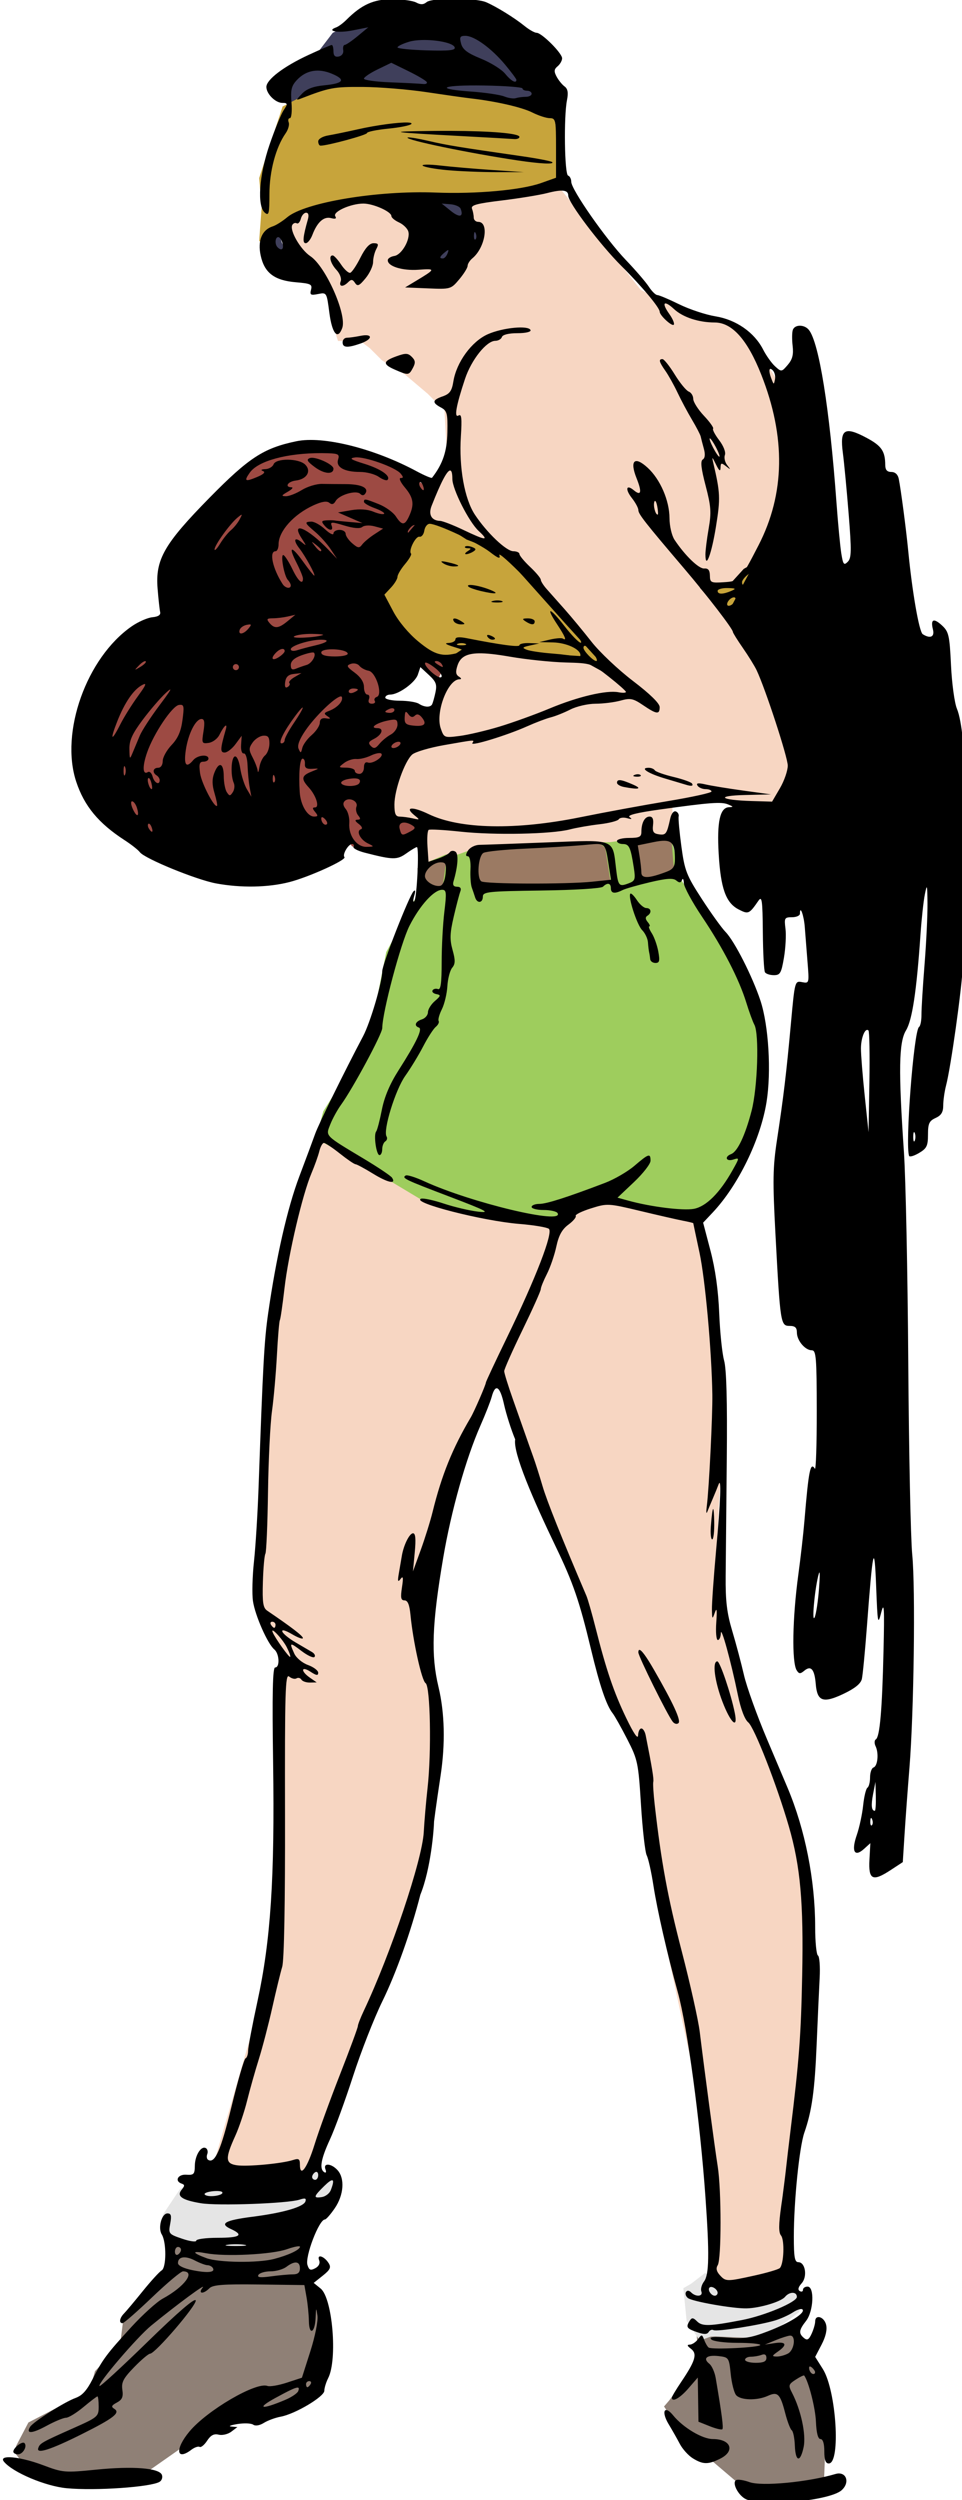 <?xml version="1.0" encoding="UTF-8" standalone="no"?>
<svg
   xmlns:dc="http://purl.org/dc/elements/1.1/"
   xmlns:cc="http://creativecommons.org/ns#"
   xmlns:rdf="http://www.w3.org/1999/02/22-rdf-syntax-ns#"
   xmlns:svg="http://www.w3.org/2000/svg"
   xmlns="http://www.w3.org/2000/svg"
   xmlns:sodipodi="http://sodipodi.sourceforge.net/DTD/sodipodi-0.dtd"
   xmlns:inkscape="http://www.inkscape.org/namespaces/inkscape"
   sodipodi:docname="female-boxer-colour.svg"
   inkscape:version="0.91 r13725"
   id="svg284"
   version="1.1"
   viewBox="0 0 83.613 217.228"
   height="217.228mm"
   width="83.613mm">
  <title
     id="title326">Female boxer</title>
  <defs
     id="defs278" />
  <sodipodi:namedview
     inkscape:window-maximized="1"
     inkscape:window-y="1"
     inkscape:window-x="4"
     inkscape:window-height="1035"
     inkscape:window-width="1916"
     fit-margin-bottom="0"
     fit-margin-right="0"
     fit-margin-left="0"
     fit-margin-top="0"
     inkscape:snap-global="false"
     showgrid="false"
     inkscape:document-rotation="0"
     inkscape:current-layer="layer1"
     inkscape:document-units="mm"
     inkscape:cy="513.24113"
     inkscape:cx="113.79894"
     inkscape:zoom="1.1861251"
     inkscape:pageshadow="2"
     inkscape:pageopacity="0.0"
     borderopacity="1.0"
     bordercolor="#666666"
     pagecolor="#ffffff"
     id="base" />
  <g
     transform="translate(-163.956,67.356)"
     id="layer1"
     inkscape:groupmode="layer"
     inkscape:label="Lager 1">
    <g
       id="g9280">
      <path
         sodipodi:nodetypes="cccccccccccccccccccccccccccccccccccccccccccccccccccccccccccccccccccccccccccccccccccccccccccccccccccccc"
         inkscape:connector-curvature="0"
         id="path9259"
         d="m 191.958,-55.474 -3.519,7.192 1.836,4.284 1.989,1.989 0.918,3.825 0.153,0.459 0.306,0 0.612,0 1.224,0.153 0.612,0.459 1.071,1.071 1.989,1.224 1.989,1.683 0.612,0.612 0.765,-0.459 0.306,5.509 -2.754,5.815 -2.754,3.672 -0.459,1.377 0,3.213 4.896,3.672 0.918,0.765 -1.224,3.825 0,2.295 -1.989,0.459 -1.989,1.989 -0.459,3.672 0.612,0.459 2.754,0.612 0,4.131 -0.459,3.825 -5.509,14.842 -3.519,6.58 -2.142,5.662 -1.683,12.394 -0.918,18.821 0.153,1.683 1.224,3.06 1.071,1.683 -0.612,2.142 0.153,18.515 -1.071,7.345 -5.509,18.974 5.356,4.437 5.203,-9.64 3.672,-11.17 4.59,-12.394 0.612,-3.06 0.153,-3.213 0.612,-5.203 -0.612,-5.203 -0.459,-2.907 1.836,-12.394 1.989,-5.968 2.448,-5.203 4.59,13.006 2.907,6.427 1.683,7.039 2.448,4.896 0.918,1.683 1.683,13.465 3.366,15.608 1.071,11.476 -0.153,4.437 1.836,3.978 2.448,0.306 3.06,-4.131 -0.918,-3.519 0,-2.907 1.836,-11.323 0.459,-10.099 -0.765,-8.11 -1.683,-6.733 -2.907,-6.58 -1.989,-6.274 -0.765,-4.437 0.459,-8.569 -0.459,-11.323 -0.918,-7.957 -1.044,-4.254 1.044,-3.397 3.213,-10.405 -1.836,-7.957 -3.213,-5.662 -0.569,-1.741 -0.349,-3.461 0,-3.213 2.907,-0.765 4.896,2.448 4.743,-5.815 -4.131,-8.263 1.683,-18.974 -0.765,-4.896 -1.224,-1.989 -2.448,-2.754 -0.612,-0.459 -2.907,-0.612 -2.754,-1.377 -2.142,-1.071 -5.203,-6.58 -5.968,-7.345 z"
         style="fill:#f7d6c2;fill-opacity:1;fill-rule:evenodd;stroke:none;stroke-width:0.282px;stroke-linecap:butt;stroke-linejoin:miter;stroke-opacity:1" />
      <path
         inkscape:connector-curvature="0"
         id="path9261"
         d="m 197.16,-66.645 -4.284,2.142 -1.989,2.601 -2.295,0.612 -1.377,1.224 4.437,4.743 -4.284,6.121 -0.612,3.978 3.213,1.836 -1.53,-2.907 -0.459,-1.989 8.416,-3.978 4.131,3.825 -0.306,3.06 2.754,1.836 1.836,-2.295 0.612,-0.765 0.153,-0.765 -0.918,-0.306 -0.459,-0.612 0.153,-3.519 6.121,-1.989 0.459,-7.039 -6.58,-5.968 -3.672,1.836 z"
         style="fill:#3f3f5b;fill-rule:evenodd;stroke:none;stroke-width:0.282px;stroke-linecap:butt;stroke-linejoin:miter;stroke-opacity:1;fill-opacity:1" />
      <path
         inkscape:connector-curvature="0"
         id="path9267"
         d="m 211.794,-57.997 -6.328,-1.073 -7.186,-0.858 -4.398,-0.107 -2.252,0.322 -3.111,1.609 -2.038,6.221 0.215,2.574 -0.215,2.896 0.751,0.322 0.429,-1.287 1.931,-1.502 4.29,-0.751 3.111,-0.322 8.259,-0.215 5.256,-0.536 1.931,-0.644 0.107,-3.003 -0.429,-3.003 z"
         style="fill:#c7a43b;fill-rule:evenodd;stroke:none;stroke-width:0.282px;stroke-linecap:butt;stroke-linejoin:miter;stroke-opacity:1;fill-opacity:1" />
      <path
         sodipodi:nodetypes="ccccccccccccccccccccccccccccccccccccc"
         inkscape:connector-curvature="0"
         id="path9263"
         d="m 201.138,-25.024 -1.071,3.519 -3.825,4.284 -1.224,5.203 4.59,0.918 1.603,1.01 1.458,0.368 -0.765,1.683 -0.612,-0.765 -1.224,-1.224 -1.224,0.459 -1.836,2.295 -0.306,0.918 4.284,0.765 0.459,1.224 -4.437,3.672 -0.153,3.978 2.142,0.459 1.224,0.765 -1.377,1.53 -1.377,0.765 -2.907,-0.612 -0.393,-0.533 -1.137,-0.079 -9.487,2.907 -10.099,-4.59 -1.53,-8.416 2.601,-5.968 5.356,-2.142 -0.765,-5.203 2.601,-5.05 3.519,-3.672 2.907,-1.836 2.754,-0.459 4.896,0.918 3.672,1.836 z"
         style="fill:#9d4a43;fill-opacity:1;fill-rule:evenodd;stroke:none;stroke-width:0.282px;stroke-linecap:butt;stroke-linejoin:miter;stroke-opacity:1" />
      <path
         id="path9265"
         transform="matrix(0.282,0,0,0.282,163.956,-67.356)"
         d="M 131.498 160.098 L 129.598 160.477 L 120.857 170.738 L 111.736 184.801 L 122.758 195.822 L 128.078 200.764 L 138.34 203.424 L 144.041 199.623 L 160.764 201.523 L 179.006 202.664 L 190.027 208.744 L 174.824 192.021 L 158.863 174.158 L 153.922 169.598 L 144.041 165.799 L 138.721 162.377 L 133.02 160.857 L 131.498 160.098 z M 232.973 173.779 L 229.553 175.68 L 225.752 179.859 L 220.432 180.619 L 216.631 181.381 L 224.232 190.121 L 232.973 173.779 z "
         style="fill:#c7a43b;fill-opacity:1;fill-rule:evenodd;stroke:#000000;stroke-width:1px;stroke-linecap:butt;stroke-linejoin:miter;stroke-opacity:1" />
      <path
         sodipodi:nodetypes="ccccsccccccccccccccccccccccccc"
         inkscape:connector-curvature="0"
         id="path9272"
         d="m 222.198,5.393 -3.647,0.215 -1.605,0.216 -1.506,-0.002 c 0,0 -9.117,0.536 -9.546,0.536 -0.429,0 -0.965,0.107 -0.965,0.107 l -1.182,0.433 -1.071,-0.004 -2.252,0.965 -0.215,2.574 -2.681,4.934 -1.502,7.508 -3.969,6.328 -0.644,2.36 4.398,2.467 4.827,2.896 3.969,0.965 6.007,0.965 1.287,0.107 2.896,-2.574 2.789,0.536 6.757,1.502 3.325,-3.325 1.931,-6.114 0.644,-4.719 -1.18,-5.685 -3.003,-4.934 -3.003,-4.719 -0.536,-2.574 z"
         style="fill:#9ecd5d;fill-opacity:1;fill-rule:evenodd;stroke:none;stroke-width:0.282px;stroke-linecap:butt;stroke-linejoin:miter;stroke-opacity:1" />
      <path
         inkscape:connector-curvature="0"
         id="path9274"
         d="m 202.791,7.082 c -0.252,0.072 -1.546,0.467 -1.546,0.467 l -1.007,0.539 0.18,2.014 1.294,-0.36 0.719,-0.108 z m 2.05,-0.503 0.216,3.164 5.933,0 4.782,-0.108 0.467,-0.396 0.791,0.108 -0.467,-3.02 -0.503,-0.431 -0.863,-0.108 -6.868,0.396 -2.841,0.108 z m 13.844,-0.899 0.647,3.56 2.877,-0.719 0.324,-0.467 c -0.036,-0.144 -0.252,-2.913 -0.252,-2.913 -0.072,0.108 -3.092,0.539 -3.092,0.539 z"
         style="fill:#9b7a63;fill-rule:evenodd;stroke:none;stroke-width:0.282px;stroke-linecap:butt;stroke-linejoin:miter;stroke-opacity:1;fill-opacity:1" />
      <path
         sodipodi:nodetypes="ccccccccccccccccccccccccccccccccccccccccc"
         inkscape:connector-curvature="0"
         id="path9276"
         d="m 232.995,135.417 -0.575,-0.719 -3.02,1.079 c 0,0 -2.805,-0.216 -3.128,-0.144 -0.324,0.072 -1.762,0 -1.762,0 l 0.18,1.978 c 0,0 -0.971,1.402 -1.079,1.582 -0.108,0.18 -1.487,2.021 -1.487,2.021 l -0.454,0.532 1.87,2.769 5.322,4.531 5.681,-0.396 1.043,-0.647 0.144,-3.919 -0.899,-5.214 -0.36,-1.043 z m -43.043,-7.082 1.898,4.839 -0.19,6.831 -4.364,2.277 -3.416,0.19 -3.036,1.518 -0.949,1.233 -3.795,2.657 -7.495,-0.19 -2.751,-1.139 -0.664,-0.854 0.19,-0.569 1.044,-1.992 5.313,-2.751 0.474,-1.708 2.182,-2.277 0.285,-2.277 2.087,-2.751 1.708,-1.803 0.095,-2.467 4.649,0.854 4.459,-0.474 2.467,-0.474 z"
         style="fill:#8f8076;fill-opacity:1;fill-rule:evenodd;stroke:none;stroke-width:0.282px;stroke-linecap:butt;stroke-linejoin:miter;stroke-opacity:1" />
      <path
         inkscape:connector-curvature="0"
         id="path9278"
         d="m 182.836,121.219 -3.226,1.613 -1.518,2.277 c 0,0 -0.19,1.708 0.19,1.803 0.38,0.095 3.226,0.949 3.226,0.949 l 5.123,0.19 c 0,0 3.795,-2.182 3.605,-1.898 -0.19,0.285 1.613,-2.182 1.613,-2.182 l 1.233,-0.949 -0.285,-1.328 -0.664,-0.285 -1.044,-0.38 -2.087,1.423 c 0,0 -6.167,-1.518 -6.167,-1.233 z m 44.118,10.247 -1.708,-1.328 -1.233,0.949 -0.664,0.38 0.285,2.846 1.139,1.708 1.044,-0.38 4.269,0.19 1.803,-1.139 1.518,-1.139 0.38,-1.328 -1.803,-1.898 z"
         style="fill:#e5e5e5;fill-rule:evenodd;stroke:none;stroke-width:0.282px;stroke-linecap:butt;stroke-linejoin:miter;stroke-opacity:1;fill-opacity:1" />
      <path
         inkscape:connector-curvature="0"
         id="path300"
         style="fill:#000000;stroke-width:1"
         d="m 767.799,-254.572 c -4.238,-0.009 -8.273,0.351 -9.158,1.086 -1.053,0.874 -1.985,0.908 -3.441,0.129 -1.099,-0.588 -4.666,-1.07 -7.926,-1.07 -6.053,0 -9.984,1.779 -14.986,6.781 -1.083,1.083 -2.587,2.189 -3.344,2.457 -3.366,1.195 0.575,1.938 5.311,1.002 l 5.242,-1.037 -3.465,2.873 c -1.905,1.579 -3.819,2.882 -4.256,2.896 -0.436,0.015 -0.662,0.8 -0.5,1.742 0.169,0.986 -0.45,1.865 -1.457,2.072 -1.22,0.251 -1.75,-0.268 -1.75,-1.713 0,-1.14 -0.253,-2.074 -0.564,-2.074 -0.311,0 -3.799,1.5 -7.75,3.334 -8.024,3.724 -13.686,8.036 -13.686,10.426 0,2.277 2.979,5.24 5.27,5.24 1.837,0 1.863,0.151 0.395,2.393 -0.862,1.315 -2.935,6.378 -4.607,11.25 -3.455,10.066 -4.161,20.196 -1.557,22.357 1.31,1.087 1.5,0.312 1.5,-6.141 0,-7.446 2.097,-15.302 5.307,-19.885 0.849,-1.212 1.304,-2.828 1.012,-3.59 -0.292,-0.762 -0.115,-1.385 0.396,-1.385 0.512,0 0.747,-2.293 0.523,-5.096 -0.337,-4.222 -0.028,-5.499 1.803,-7.447 2.997,-3.19 6.968,-3.899 11.428,-2.035 4.707,1.967 3.893,3.193 -2.531,3.811 -3.572,0.343 -5.755,1.174 -7.271,2.768 -2.051,2.156 -2.059,2.236 -0.166,1.504 9.108,-3.524 10.58,-3.8 20,-3.748 5.5,0.03 14.95,0.799 21,1.707 6.05,0.908 12.575,1.831 14.5,2.051 8.232,0.939 16.759,2.889 20.211,4.623 2.041,1.025 4.628,1.863 5.75,1.863 1.914,0 2.039,0.603 2.039,9.766 l 0,9.766 -4.865,1.729 c -6.559,2.33 -21.255,3.658 -34.635,3.131 -19.026,-0.749 -42.875,3.223 -48.682,8.109 -1.544,1.299 -3.669,2.636 -4.723,2.971 -3.56,1.13 -5.032,4.704 -3.957,9.613 1.244,5.684 4.516,8.141 11.625,8.73 4.794,0.398 5.343,0.671 4.883,2.43 -0.448,1.715 -0.138,1.905 2.307,1.416 2.81,-0.562 2.829,-0.532 3.686,6.059 0.9,6.927 2.735,9.146 4.229,5.115 1.619,-4.37 -5.414,-20.235 -10.457,-23.588 -3.267,-2.172 -6.941,-8.577 -5.893,-10.273 0.342,-0.553 0.988,-0.778 1.438,-0.5 0.449,0.278 1.052,-0.391 1.338,-1.484 0.286,-1.094 1.065,-1.988 1.73,-1.988 0.778,0 0.982,0.803 0.57,2.25 -1.617,5.677 -1.802,7.75 -0.693,7.75 0.632,0 1.619,-1.237 2.193,-2.748 1.589,-4.179 3.74,-6.108 6.119,-5.486 1.449,0.379 1.874,0.185 1.371,-0.629 -0.896,-1.449 5.101,-4.137 9.23,-4.137 3.243,0 9.186,2.65 9.186,4.096 0,0.522 1.116,1.456 2.48,2.078 1.364,0.622 2.739,1.939 3.053,2.928 0.804,2.532 -2.11,7.695 -4.561,8.078 -1.128,0.177 -2.096,0.77 -2.15,1.32 -0.199,2.028 4.701,3.584 10.076,3.199 5.753,-0.412 5.715,-0.283 -1.074,3.801 l -3.324,2 7.5,0.309 c 7.397,0.304 7.538,0.265 10.25,-2.961 1.513,-1.799 2.75,-3.797 2.75,-4.438 0,-0.641 0.705,-1.75 1.566,-2.465 4.22,-3.502 5.573,-11.945 1.914,-11.945 -0.815,0 -1.48,-0.638 -1.48,-1.418 0,-0.78 -0.252,-2.075 -0.561,-2.879 -0.452,-1.179 1.433,-1.705 9.75,-2.715 5.671,-0.689 12.37,-1.781 14.887,-2.428 4.998,-1.284 6.924,-1.054 6.924,0.83 0,2.298 10.438,16.098 17.479,23.109 6.66,6.633 12.521,13.642 12.521,14.975 0,1.179 3.988,4.872 4.6,4.26 0.341,-0.341 -0.317,-1.933 -1.461,-3.539 -2.672,-3.752 -1.767,-4.682 1.559,-1.6 2.898,2.686 8.073,4.391 13.352,4.398 5.704,0.009 10.731,5.642 15.26,17.096 8.095,20.473 7.793,39.105 -0.906,55.98 -5.931,11.505 -6.164,11.752 -11.402,12.092 -4.191,0.272 -4.503,0.121 -4.543,-2.186 -0.03,-1.772 -0.56,-2.431 -1.861,-2.318 -1.748,0.151 -6.303,-4.248 -9.73,-9.398 -0.915,-1.376 -1.643,-4.502 -1.654,-7.107 -0.025,-5.795 -3.043,-12.752 -7.178,-16.543 -4.294,-3.938 -5.95,-2.36 -3.625,3.451 1.827,4.567 1.509,5.945 -0.908,3.939 -2.499,-2.074 -2.911,-0.339 -0.613,2.582 1.163,1.478 2.113,3.25 2.113,3.936 0,1.287 2.173,4.057 15.02,19.148 7.687,9.03 15.98,19.82 15.98,20.789 0,0.297 1.484,2.679 3.297,5.293 1.813,2.614 3.831,5.877 4.482,7.252 2.898,6.115 10.221,28.53 10.221,31.283 0,1.673 -1.158,5.016 -2.572,7.43 l -2.57,4.389 -6.68,-0.197 C 854.807,8.169 853.223,6.731 863.068,6.5 l 8.5,-0.199 -9,-1.236 c -4.95,-0.68 -10.531,-1.588 -12.404,-2.02 -2.481,-0.571 -3.212,-0.471 -2.691,0.371 0.393,0.636 1.587,1.156 2.654,1.156 1.068,0 1.941,0.351 1.941,0.781 0,0.43 -6.413,1.841 -14.25,3.135 -7.837,1.294 -20.775,3.675 -28.75,5.293 -21.21,4.302 -39.517,3.934 -49.752,-1.002 -5.408,-2.608 -8.087,-2.391 -4.674,0.379 1.854,1.504 1.831,1.541 -0.574,1.002 -1.375,-0.308 -3.288,-0.566 -4.25,-0.574 -1.37,-0.011 -1.75,-0.875 -1.75,-3.977 0,-4.727 3.334,-14.123 5.803,-16.357 0.968,-0.876 5.742,-2.288 10.609,-3.137 10.432,-1.819 9.851,-1.777 9.143,-0.631 -0.716,1.158 11.354,-2.541 17.979,-5.51 2.768,-1.24 6.256,-2.562 7.752,-2.938 1.496,-0.375 4.39,-1.534 6.43,-2.574 2.04,-1.04 5.75,-1.893 8.246,-1.896 2.496,-0.003 6.191,-0.463 8.209,-1.023 3.226,-0.896 4.118,-0.714 7.389,1.506 4.454,3.022 5.441,3.135 5.441,0.627 0,-1.21 -3.168,-4.309 -8.75,-8.561 -4.812,-3.666 -10.933,-9.449 -13.602,-12.852 -2.668,-3.403 -6.649,-8.213 -8.848,-10.689 -2.198,-2.476 -4.853,-5.465 -5.898,-6.643 -1.046,-1.178 -1.902,-2.54 -1.902,-3.029 0,-0.489 -1.575,-2.376 -3.5,-4.191 -1.925,-1.816 -3.5,-3.713 -3.5,-4.219 0,-0.505 -0.9,-0.92 -2,-0.92 -2.31,0 -8.694,-6.07 -12.613,-11.992 -3.403,-5.142 -5.25,-15.451 -4.596,-25.65 0.382,-5.951 0.215,-7.477 -0.756,-6.877 -1.542,0.953 -0.809,-3.213 2.109,-11.98 2.096,-6.297 7.043,-12.5 9.969,-12.5 0.946,0 1.908,-0.562 2.137,-1.25 0.254,-0.762 2.24,-1.25 5.084,-1.25 2.682,0 4.515,-0.425 4.311,-1 -0.587,-1.65 -9.091,-0.838 -14.01,1.338 -5.306,2.347 -10.295,9.189 -11.305,15.502 -0.495,3.093 -1.189,4.065 -3.475,4.861 -3.443,1.2 -3.587,2.069 -0.605,3.664 2.022,1.081 2.237,1.906 2.123,8.104 -0.115,6.256 -1.527,10.441 -5.041,14.943 -0.177,0.226 -2.461,-0.74 -5.076,-2.146 -13.923,-7.488 -30.63,-11.659 -39.395,-9.838 -10.74,2.232 -15.562,5.364 -28.479,18.504 -14.897,15.155 -17.825,20.264 -17.064,29.77 0.277,3.465 0.657,6.945 0.844,7.734 0.225,0.952 -0.629,1.524 -2.535,1.699 -1.58,0.146 -4.637,1.486 -6.791,2.979 -14.812,10.264 -23.568,34.781 -18.201,50.959 2.652,7.993 7.312,13.622 15.865,19.164 2.2,1.425 4.45,3.198 5,3.938 1.563,2.102 18.502,9.04 25.006,10.242 8.179,1.512 17.028,1.351 24.035,-0.438 6.415,-1.638 18.942,-7.329 18.064,-8.207 -0.769,-0.769 1.272,-4.271 2.488,-4.271 0.563,0 0.782,0.394 0.484,0.875 -0.297,0.481 1.362,1.365 3.689,1.963 9.274,2.381 10.587,2.404 13.625,0.24 1.604,-1.142 3.165,-2.078 3.471,-2.078 0.827,0 0.002,16.975 -0.865,17.795 -0.409,0.388 -0.413,-0.42 -0.008,-1.795 0.474,-1.608 0.394,-2.143 -0.225,-1.5 -1.455,1.514 -10.264,23.999 -10.264,26.199 0,3.591 -3.89,16.795 -6.277,21.309 -6.075,11.485 -14.597,28.831 -15.717,31.992 -0.682,1.925 -3.024,8.225 -5.205,14 -3.92,10.378 -7.597,26.545 -10.236,45 -1.265,8.845 -1.68,16.395 -3.127,57 -0.304,8.525 -0.981,19.441 -1.506,24.258 -0.525,4.817 -0.672,10.667 -0.328,13 0.691,4.696 4.806,14.008 6.992,15.822 1.671,1.387 1.886,5.92 0.281,5.92 -0.817,0 -0.999,8.525 -0.668,31.25 0.551,37.843 -0.79,58.246 -5.141,78.25 -1.675,7.7 -3.049,14.976 -3.057,16.168 -0.007,1.192 -0.388,2.317 -0.848,2.5 -0.46,0.183 -2.532,7.307 -4.604,15.832 -3.48,14.317 -5.452,18.803 -7.664,17.436 -0.445,-0.275 -0.574,-1.113 -0.285,-1.865 0.288,-0.752 0.096,-1.632 -0.43,-1.957 -1.528,-0.944 -3.608,2.334 -3.646,5.748 -0.031,2.795 -0.336,3.119 -2.785,2.951 -2.804,-0.192 -3.977,2.108 -1.5,2.941 0.998,0.336 0.995,0.731 -0.012,1.951 -1.77,2.145 0.004,3.408 6.262,4.457 5.5,0.922 28.6,0.087 32.385,-1.172 1.814,-0.603 2.274,-0.464 1.924,0.586 -0.598,1.794 -7.301,3.737 -17.309,5.018 -9.095,1.163 -11.03,2.252 -7.15,4.02 4.382,1.997 3.039,2.887 -4.35,2.887 -3.85,0 -7,0.423 -7,0.939 0,0.517 -2.064,0.237 -4.588,-0.623 -4.467,-1.522 -4.57,-1.653 -3.953,-4.939 0.495,-2.637 0.297,-3.377 -0.895,-3.377 -1.906,0 -3.194,4.754 -1.871,6.902 1.563,2.537 1.532,10.867 -0.043,11.795 -0.75,0.442 -3.542,3.503 -6.205,6.803 -2.663,3.3 -5.427,6.595 -6.143,7.322 -1.464,1.487 -1.721,3.178 -0.482,3.178 0.45,0 4.819,-3.825 9.709,-8.5 4.89,-4.675 9.446,-8.5 10.123,-8.5 4.271,0 0.504,5.069 -6.652,8.951 -1.925,1.044 -6.549,5.223 -10.275,9.287 -8.148,8.886 -9.474,10.673 -12.783,17.209 -1.806,3.567 -3.425,5.35 -5.5,6.062 -3.46,1.187 -13.904,7.816 -14.93,9.475 -1.47,2.378 0.64,2.252 5.369,-0.322 2.69,-1.464 5.574,-2.662 6.41,-2.662 0.836,0 3.405,-1.575 5.709,-3.5 2.304,-1.925 4.373,-3.5 4.596,-3.5 0.223,0 0.404,1.513 0.404,3.361 0,3.246 -0.281,3.485 -8.25,7.029 -10.482,4.662 -11.04,4.98 -11.57,6.572 -0.685,2.055 4.063,0.529 14.32,-4.602 10.445,-5.225 12.711,-6.993 10.615,-8.289 -1.096,-0.678 -0.918,-1.106 0.852,-2.053 1.743,-0.933 2.139,-1.855 1.797,-4.184 -0.362,-2.463 0.314,-3.76 3.861,-7.41 2.365,-2.434 4.72,-4.426 5.232,-4.426 1.674,0 15.311,-15.899 14.973,-17.457 -0.212,-0.979 -5.793,3.813 -15.719,13.498 -8.464,8.259 -15.591,14.812 -15.84,14.562 -0.745,-0.745 12.338,-16.042 16.949,-19.816 8.351,-6.835 18.261,-14.15 16.908,-12.48 -1.683,2.077 0.136,2.288 2.172,0.252 1.146,-1.146 4.498,-1.403 16.305,-1.25 l 14.861,0.191 0.709,4 c 0.39,2.2 0.737,5.714 0.768,7.809 0.074,4.88 2.003,3.902 2.207,-1.119 0.139,-3.415 0.184,-3.465 0.6,-0.689 0.255,1.705 -0.745,6.751 -2.318,11.689 l -2.77,8.689 -4.953,1.621 c -2.724,0.891 -5.588,1.375 -6.365,1.076 -3.68,-1.412 -19.745,7.968 -25.561,14.924 -4.796,5.736 -4.381,9.782 0.615,6 1.044,-0.79 2.26,-1.212 2.705,-0.938 0.445,0.275 1.554,-0.636 2.463,-2.023 1.191,-1.818 2.251,-2.373 3.793,-1.986 1.177,0.295 3.041,-0.145 4.141,-0.977 l 2,-1.514 -2,-0.174 c -1.1,-0.096 -0.2,-0.464 2,-0.82 2.2,-0.356 4.533,-0.264 5.184,0.207 0.705,0.51 2.12,0.273 3.5,-0.588 1.274,-0.795 3.759,-1.71 5.521,-2.033 4.718,-0.865 14.295,-6.556 14.303,-8.5 0.003,-0.91 0.575,-2.781 1.271,-4.156 3.104,-6.128 1.412,-26.196 -2.475,-29.354 l -2.281,-1.854 2.988,-2.385 c 2.42,-1.931 2.785,-2.708 1.918,-4.086 -1.465,-2.328 -3.941,-3.098 -3.125,-0.973 0.392,1.021 -0.08,1.996 -1.273,2.635 -1.534,0.821 -2.022,0.62 -2.555,-1.059 -0.865,-2.724 3.807,-14.926 5.715,-14.926 0.405,0 1.879,-1.678 3.273,-3.73 2.938,-4.324 3.322,-9.742 0.881,-12.439 -2.049,-2.264 -4.799,-2.457 -3.963,-0.277 0.342,0.89 0.174,1.292 -0.393,0.941 -1.68,-1.038 -1.108,-4.319 1.881,-10.785 1.579,-3.415 4.982,-12.732 7.562,-20.707 2.58,-7.975 6.895,-19 9.59,-24.5 4.528,-9.243 9.376,-22.83 12.486,-35 3.444,-8.483 4.454,-21.501 4.488,-24 l 0.463,-3.5 c 0.255,-1.925 1.01,-7.1 1.678,-11.5 1.593,-10.491 1.356,-20.614 -0.682,-29.117 -2.51,-10.475 -2.136,-20.683 1.553,-42.383 2.614,-15.378 7.434,-32.493 12.193,-43.293 1.646,-3.735 3.31,-7.98 3.699,-9.434 1.203,-4.497 2.712,-3.584 4.045,2.447 0.702,3.178 2.35,8.352 3.664,11.498 -0.774,4.356 5.788,19.545 13.355,35.281 5.631,11.661 7.729,17.772 11.5,33.5 2.861,11.93 5.056,18.427 7.1,21 0.655,0.825 2.815,4.663 4.797,8.531 3.445,6.722 3.643,7.676 4.516,21.621 0.502,8.024 1.346,15.433 1.875,16.467 0.529,1.034 1.517,5.481 2.197,9.881 1.251,8.094 4.474,22.2 7.998,35 3.154,11.458 7.287,42.054 9.057,67.055 1.338,18.899 1.225,25.555 -0.469,27.791 -0.77,1.016 -1.157,2.478 -0.861,3.25 0.638,1.662 -1.787,1.891 -3.361,0.316 -0.687,-0.687 -1.309,-0.729 -1.689,-0.113 -0.331,0.536 -0.045,1.416 0.637,1.957 1.429,1.134 14.797,3.488 19.238,3.389 4.341,-0.097 11.277,-2.171 12.604,-3.77 1.478,-1.781 3.896,-1.776 3.896,0.01 0,1.704 -10.54,6.147 -18,7.586 -10.598,2.044 -13.049,2.121 -14.713,0.457 -1.28,-1.28 -1.735,-1.329 -2.416,-0.254 -1.339,2.112 -1.061,2.562 2.312,3.738 2.36,0.823 3.366,0.816 3.889,-0.029 0.388,-0.628 1.092,-0.902 1.566,-0.609 0.978,0.602 15.122,-1.619 20.234,-3.178 1.855,-0.565 4.483,-1.755 5.838,-2.643 1.355,-0.888 2.755,-1.323 3.111,-0.967 1.101,1.101 -3.993,4.347 -11.178,7.121 -5.733,2.214 -7.921,2.562 -13.344,2.127 -4.768,-0.383 -6.188,-0.226 -5.369,0.594 0.621,0.621 4.428,1.115 8.592,1.115 4.113,0 7.477,0.315 7.477,0.701 0,0.808 -15.842,1.607 -16.926,0.854 -0.396,-0.275 -1.055,-1.4 -1.467,-2.5 -0.704,-1.882 -0.826,-1.897 -2.039,-0.25 -0.709,0.963 -1.913,1.762 -2.678,1.781 -1.006,0.023 -0.901,0.403 0.383,1.377 2.134,1.619 1.454,3.935 -3.172,10.789 -1.705,2.527 -3.102,4.865 -3.102,5.197 0,1.667 2.626,0.217 5.395,-2.98 l 3.105,-3.588 0.113,7.244 0.113,7.242 3.68,1.469 c 2.024,0.807 3.894,1.253 4.154,0.992 0.419,-0.419 -0.151,-4.818 -2.178,-16.773 -0.326,-1.925 -1.266,-4.033 -2.088,-4.684 -2.255,-1.786 -0.834,-2.979 3.016,-2.529 3.357,0.392 3.443,0.519 3.996,5.877 0.311,3.011 1.099,6.117 1.752,6.904 1.437,1.732 6.891,1.868 10.422,0.26 3.243,-1.477 4.057,-0.667 5.695,5.672 0.711,2.75 1.675,5.275 2.143,5.611 0.468,0.336 0.924,2.586 1.016,5 0.207,5.45 1.804,5.706 2.893,0.465 0.839,-4.038 -0.885,-12.085 -3.797,-17.715 -1.282,-2.479 -1.199,-2.781 1.184,-4.342 1.409,-0.923 2.667,-1.531 2.797,-1.35 1.474,2.063 3.649,10.616 3.844,15.121 0.163,3.768 0.673,5.709 1.498,5.709 0.792,3e-4 1.25,1.467 1.25,4 l -0.004,0.002 c 0,2.834 0.425,4 1.455,4 3.994,0 2.487,-23.964 -1.949,-30.99 l -2.5,-3.959 2.104,-4.035 c 1.358,-2.605 1.882,-4.917 1.479,-6.525 -0.664,-2.646 -3.588,-3.491 -3.588,-1.037 0,0.799 -0.52,2.596 -1.156,3.992 -0.899,1.972 -1.457,2.291 -2.5,1.426 -1.822,-1.512 -1.695,-2.609 0.656,-5.598 2.489,-3.164 2.848,-11.273 0.5,-11.273 -0.825,0 -1.5,0.476 -1.5,1.059 0,0.583 -0.479,0.764 -1.064,0.402 -0.699,-0.432 -0.488,-1.298 0.617,-2.52 1.978,-2.186 1.244,-6.941 -1.072,-6.941 -1.189,0 -1.48,-1.639 -1.48,-8.326 0,-11.611 1.8,-29.4 3.457,-34.174 2.479,-7.142 3.396,-13.73 4.033,-29 0.344,-8.25 0.787,-18.034 0.984,-21.742 0.197,-3.708 -0.054,-6.997 -0.559,-7.309 -0.504,-0.312 -0.916,-4.511 -0.916,-9.332 0,-15.365 -3.282,-31.948 -9.029,-45.617 -0.462,-1.1 -3.51,-8.3 -6.773,-16 -3.263,-7.7 -6.66,-17.15 -7.547,-21 -0.887,-3.85 -2.623,-10.375 -3.857,-14.5 -1.75,-5.848 -2.224,-9.812 -2.15,-18 0.052,-5.775 0.219,-23.1 0.369,-38.5 0.184,-18.864 -0.103,-29.352 -0.879,-32.143 -0.633,-2.278 -1.355,-9.253 -1.605,-15.5 -0.301,-7.513 -1.272,-14.463 -2.867,-20.531 l -2.41,-9.174 3.135,-3.326 c 8.347,-8.855 15.672,-23.87 17.662,-36.209 1.606,-9.957 0.694,-25.137 -1.998,-33.275 -2.62,-7.921 -8.516,-19.521 -11.441,-22.51 -1.254,-1.282 -4.761,-6.157 -7.793,-10.832 -5.029,-7.755 -5.615,-9.259 -6.689,-17.17 -0.648,-4.769 -1.052,-9.213 -0.9,-9.875 0.152,-0.662 -0.27,-1.405 -0.938,-1.65 -0.697,-0.256 -1.477,0.753 -1.834,2.375 -1.109,5.042 -1.414,5.465 -3.699,5.141 -1.813,-0.257 -2.19,-0.859 -1.932,-3.07 0.222,-1.895 -0.134,-2.75 -1.143,-2.75 -1.593,0 -2.68,2.059 -2.68,5.082 0,1.571 -0.724,1.918 -4,1.918 -2.2,0 -4,0.45 -4,1 0,0.55 0.871,1 1.934,1 2.059,0 2.538,1.037 3.582,7.75 0.596,3.832 0.43,4.337 -1.678,5.133 -3.198,1.208 -3.467,0.894 -4.145,-4.824 -1.172,-9.892 -0.074,-9.474 -22.561,-8.594 -10.798,0.423 -20.804,0.783 -22.236,0.803 -1.432,0.019 -3.123,0.866 -3.758,1.883 -0.802,1.285 -0.823,1.85 -0.07,1.85 0.641,0 1,1.738 0.879,4.25 -0.113,2.337 0.078,5.037 0.424,6 0.346,0.962 0.84,2.425 1.098,3.25 0.648,2.074 2.531,1.889 2.535,-0.25 0.003,-1.597 1.685,-1.773 19.209,-2.01 10.973,-0.148 19.632,-0.684 20.197,-1.25 1.44,-1.44 2.59,-1.213 2.59,0.51 0,1.699 1.227,1.903 3.764,0.625 0.955,-0.481 5.015,-1.648 9.023,-2.592 5.484,-1.292 7.627,-1.435 8.654,-0.582 1.03,0.855 1.492,0.816 1.883,-0.158 0.285,-0.71 0.554,-0.263 0.598,0.996 0.043,1.259 2.721,6.218 5.951,11.021 6.881,10.233 12.169,20.485 14.541,28.189 0.931,3.025 2.12,6.281 2.641,7.236 1.638,3.004 1.067,20.663 -0.912,28.264 -2.094,8.041 -4.608,13.357 -6.695,14.158 -2.302,0.883 -1.675,2.55 0.678,1.803 2.104,-0.668 2.101,-0.634 -0.242,3.535 -4.166,7.412 -8.635,11.867 -12.664,12.623 -3.56,0.668 -14.135,-0.653 -21.49,-2.684 l -3.559,-0.982 5.416,-5.121 c 2.978,-2.817 5.414,-5.956 5.414,-6.977 0,-2.552 -0.578,-2.372 -5.262,1.637 -2.244,1.921 -6.59,4.448 -9.658,5.615 -12.577,4.784 -19.176,6.893 -21.561,6.893 -1.385,0 -2.52,0.45 -2.52,1 0,0.55 1.774,1 3.941,1 2.168,0 4.219,0.45 4.559,1 2.464,3.986 -28.36,-3.359 -43.723,-10.42 -2.883,-1.325 -5.618,-2.178 -6.076,-1.895 -1.371,0.847 -0.413,1.308 14.494,6.98 12.01,4.57 13.503,5.354 9.305,4.881 -2.75,-0.31 -7.813,-1.496 -11.252,-2.637 -3.439,-1.141 -6.814,-1.866 -7.5,-1.611 -3.379,1.255 20.187,7.297 32.252,8.27 4.675,0.377 9.022,1.098 9.658,1.604 1.497,1.189 -4.238,16.062 -13.727,35.604 -3.813,7.851 -6.932,14.513 -6.932,14.805 0,0.697 -3.819,9.499 -4.955,11.42 -6.001,10.145 -9.548,18.923 -12.523,31 -0.745,3.025 -2.499,8.65 -3.898,12.5 l -2.543,7 0.59,-6.25 c 0.415,-4.397 0.247,-6.25 -0.564,-6.25 -1.182,0 -3.116,3.929 -3.689,7.5 -0.177,1.1 -0.599,3.575 -0.939,5.5 -0.482,2.731 -0.37,3.17 0.512,2 0.871,-1.156 0.983,-0.526 0.484,2.75 -0.516,3.389 -0.346,4.25 0.844,4.25 1.048,0 1.627,1.411 1.949,4.75 0.844,8.748 3.692,21.607 4.961,22.391 1.559,0.964 1.965,22.595 0.645,34.359 -0.494,4.4 -1.056,10.925 -1.248,14.5 -0.49,9.108 -10.783,39.759 -19.682,58.609 -1.067,2.26 -1.94,4.51 -1.938,5 0.002,0.49 -2.639,7.641 -5.869,15.891 -3.23,8.25 -6.982,18.576 -8.336,22.945 -2.395,7.726 -4.799,10.992 -4.799,6.521 0,-1.831 -0.377,-2.077 -2.25,-1.469 -3.598,1.169 -14.961,2.233 -18.43,1.727 -3.805,-0.555 -3.894,-2.217 -0.51,-9.664 1.235,-2.717 2.977,-7.892 3.871,-11.5 0.894,-3.608 2.616,-9.711 3.826,-13.561 1.21,-3.85 3.207,-11.5 4.438,-17 1.23,-5.5 2.696,-11.515 3.254,-13.365 0.63,-2.089 0.978,-21 0.918,-49.863 -0.084,-40.458 0.091,-46.343 1.35,-45.299 0.795,0.66 1.884,0.929 2.42,0.598 0.536,-0.331 1.258,-0.145 1.604,0.414 0.345,0.559 1.615,0.992 2.82,0.963 l 2.189,-0.051 -2.25,-1.57 c -3.092,-2.157 -2.858,-3.954 0.25,-1.918 1.913,1.254 2.5,1.328 2.5,0.316 0,-0.727 -1.503,-1.866 -3.342,-2.531 -1.865,-0.674 -3.855,-2.332 -4.5,-3.748 -1.703,-3.737 -1.503,-3.809 2.369,-0.855 1.94,1.48 3.849,2.368 4.242,1.975 0.393,-0.393 0.043,-1.119 -0.777,-1.613 -0.82,-0.494 -3.257,-1.922 -5.414,-3.174 -2.157,-1.252 -4.11,-2.849 -4.34,-3.547 -0.252,-0.766 1.006,-0.428 3.172,0.85 1.974,1.165 3.58,1.736 3.568,1.27 -0.019,-0.718 -3.709,-3.549 -11.703,-8.977 -1.361,-0.924 -1.618,-2.628 -1.416,-9.432 0.135,-4.567 0.506,-8.724 0.824,-9.238 0.318,-0.515 0.702,-9.574 0.852,-20.131 0.149,-10.557 0.738,-22.541 1.309,-26.633 0.57,-4.092 1.297,-12.333 1.615,-18.314 0.319,-5.982 0.753,-11.157 0.965,-11.5 0.212,-0.343 0.905,-5.125 1.541,-10.625 1.275,-11.025 5.883,-30.628 8.83,-37.557 1.039,-2.444 2.194,-5.681 2.566,-7.193 0.372,-1.512 1.055,-2.75 1.518,-2.75 0.462,0 2.816,1.571 5.23,3.49 2.415,1.92 4.723,3.495 5.127,3.5 0.404,0.005 2.989,1.397 5.746,3.094 4.837,2.976 7.724,3.588 6.236,1.322 -0.395,-0.601 -4.544,-3.389 -9.219,-6.195 -13.057,-7.838 -12.587,-7.353 -11.018,-11.326 0.735,-1.861 2.315,-4.735 3.508,-6.385 3.916,-5.415 13.512,-23.258 13.523,-25.148 0.036,-5.256 6.065,-27.906 8.928,-33.539 3.406,-6.701 8.036,-11.812 10.703,-11.812 1.417,0 1.507,0.882 0.734,7.25 -0.484,3.987 -0.879,11.418 -0.879,16.512 0,6.869 -0.313,9.142 -1.217,8.795 -0.67,-0.258 -1.464,-0.072 -1.764,0.412 -0.299,0.484 0.249,1.039 1.219,1.232 1.574,0.314 1.522,0.558 -0.488,2.297 -1.237,1.071 -2.25,2.716 -2.25,3.656 0,0.941 -0.9,1.997 -2,2.346 -2.147,0.681 -2.659,2.115 -0.959,2.682 1.274,0.425 -0.845,4.872 -6.67,13.994 -2.872,4.497 -4.664,8.738 -5.498,13 -0.681,3.479 -1.516,6.662 -1.855,7.074 -0.897,1.09 0.041,7.75 1.092,7.75 0.49,0 0.891,-0.874 0.891,-1.941 0,-1.068 0.459,-2.223 1.018,-2.568 0.559,-0.345 0.74,-1.072 0.404,-1.615 -1.218,-1.971 2.902,-15.322 6.125,-19.85 1.772,-2.489 4.432,-6.86 5.91,-9.713 1.478,-2.853 3.324,-5.717 4.104,-6.363 0.779,-0.647 1.205,-1.521 0.945,-1.941 -0.26,-0.421 0.218,-2.149 1.062,-3.842 0.845,-1.693 1.654,-5.09 1.799,-7.547 0.145,-2.457 0.854,-5.178 1.576,-6.049 1.05,-1.265 1.076,-2.434 0.133,-5.826 -0.96,-3.452 -0.889,-5.492 0.379,-10.932 0.857,-3.678 1.83,-7.39 2.16,-8.25 0.397,-1.034 0.031,-1.562 -1.076,-1.562 -1.122,0 -1.505,-0.575 -1.16,-1.75 1.476,-5.025 1.725,-9.068 0.6,-9.764 -0.661,-0.408 -1.489,-0.308 -1.84,0.223 -0.351,0.53 -2.059,1.449 -3.797,2.043 L 759.25,28.406 758.91,23.393 c -0.187,-2.757 -0.009,-5.216 0.396,-5.467 0.406,-0.251 5.131,0.017 10.5,0.596 11.099,1.196 29.809,0.813 35.762,-0.732 2.2,-0.571 6.581,-1.335 9.734,-1.697 3.154,-0.363 6.004,-1.095 6.334,-1.629 0.33,-0.534 1.574,-0.699 2.766,-0.365 1.529,0.428 1.767,0.33 0.809,-0.334 -0.927,-0.642 2.246,-1.445 10,-2.527 16.454,-2.297 20.119,-2.564 22.357,-1.635 1.737,0.721 1.766,0.839 0.225,0.9 -2.95,0.117 -3.982,4.772 -3.377,15.24 0.658,11.386 2.344,16.102 6.531,18.268 3.214,1.662 3.472,1.548 6.518,-2.859 1.138,-1.647 1.343,-0.178 1.434,10.293 0.058,6.718 0.372,12.645 0.697,13.172 0.326,0.527 1.642,0.957 2.926,0.957 2.062,0 2.446,-0.67 3.307,-5.75 0.536,-3.163 0.76,-7.438 0.498,-9.5 -0.444,-3.497 -0.301,-3.75 2.133,-3.75 1.435,0 2.609,-0.524 2.609,-1.166 0,-3.011 1.307,0.597 1.588,4.385 0.175,2.355 0.577,7.484 0.895,11.398 0.573,7.073 0.562,7.114 -1.793,6.664 -2.354,-0.45 -2.377,-0.36 -3.633,13.383 -1.502,16.438 -2.437,24.259 -4.58,38.336 -1.373,9.02 -1.444,13.389 -0.502,31 1.563,29.23 1.682,30 4.619,30 1.803,0 2.406,0.545 2.406,2.172 0,2.618 2.701,5.828 4.904,5.828 1.406,1.7e-4 1.596,2.362 1.615,19.936 0.011,10.964 -0.271,19.468 -0.625,18.895 -1.467,-2.374 -2.041,0.504 -3.428,17.17 -0.343,4.125 -1.239,12 -1.988,17.5 -1.948,14.287 -2.196,28.817 -0.539,31.436 0.764,1.207 1.167,1.223 2.527,0.094 2.162,-1.795 3.327,-0.426 3.717,4.369 0.465,5.723 2.392,6.421 9.045,3.273 3.77,-1.784 5.714,-3.349 6.078,-4.896 0.294,-1.251 1.043,-9.025 1.664,-17.275 1.938,-25.754 2.454,-27.971 3.029,-13 0.47,12.229 0.568,12.733 1.652,8.5 0.966,-3.769 1.09,-1.739 0.762,12.5 -0.448,19.414 -1.214,28.258 -2.516,29.062 -0.497,0.307 -0.537,1.319 -0.088,2.248 1.111,2.3 0.698,6.52 -0.684,6.98 -0.62,0.207 -1.127,1.663 -1.127,3.234 0,1.572 -0.386,3.095 -0.857,3.387 -0.471,0.291 -1.106,2.905 -1.41,5.809 -0.304,2.904 -1.253,7.298 -2.107,9.766 -1.836,5.299 -0.746,7.337 2.4,4.49 l 2.074,-1.875 -0.301,5.414 c -0.365,6.61 1.018,7.298 6.914,3.438 l 4.023,-2.637 0.58,-9.158 c 0.318,-5.037 1.034,-14.783 1.594,-21.658 1.471,-18.074 2.011,-58.925 0.924,-70 -0.513,-5.225 -1.099,-33.575 -1.301,-63 -0.202,-29.425 -0.842,-60.475 -1.424,-69 -1.826,-26.761 -1.67,-36.029 0.67,-39.877 2.055,-3.379 3.477,-12.8 4.773,-31.623 0.341,-4.95 0.978,-10.8 1.418,-13 0.714,-3.575 0.806,-3.257 0.867,3 0.037,3.85 -0.397,12.85 -0.967,20 -0.57,7.15 -1.025,14.565 -1.01,16.477 0.015,1.911 -0.342,3.711 -0.795,4 -1.717,1.094 -4.626,38.978 -3.248,42.289 0.175,0.421 1.638,-0.013 3.25,-0.965 2.52,-1.488 2.932,-2.336 2.932,-6.037 0,-3.622 0.397,-4.487 2.5,-5.445 1.851,-0.843 2.5,-1.912 2.5,-4.113 0,-1.635 0.423,-4.599 0.941,-6.588 1.555,-5.969 5.08,-31.084 5.49,-39.117 2.143,-41.928 1.347,-76.499 -1.941,-84.369 -0.783,-1.875 -1.655,-8.276 -1.938,-14.225 -0.465,-9.801 -0.74,-11.024 -2.926,-13.051 -2.767,-2.565 -3.851,-2.098 -3,1.293 0.61,2.432 -0.872,3.118 -3.344,1.547 -1.175,-0.747 -3.445,-13.749 -4.748,-27.195 -0.69,-7.12 -2.408,-20.196 -3.121,-23.75 -0.286,-1.424 -1.18,-2.25 -2.434,-2.25 -1.384,0 -1.983,-0.678 -1.994,-2.25 -0.028,-4.598 -1.214,-6.323 -6.172,-8.967 -7.178,-3.828 -8.764,-2.82 -7.74,4.92 0.422,3.188 1.281,12.214 1.908,20.057 0.973,12.161 0.928,14.472 -0.301,15.701 -1.255,1.255 -1.528,0.899 -2.113,-2.76 -0.37,-2.311 -1.083,-9.826 -1.584,-16.701 -2.25,-30.858 -5.735,-52.587 -9.082,-56.619 -1.476,-1.778 -4.535,-1.78 -5.217,-0.004 -0.291,0.757 -0.327,3.12 -0.08,5.25 0.337,2.91 -0.061,4.467 -1.6,6.26 -2.015,2.348 -2.081,2.356 -4.133,0.5 -1.147,-1.037 -2.921,-3.524 -3.941,-5.523 -2.873,-5.629 -8.846,-9.792 -15.631,-10.895 -3.19,-0.519 -8.556,-2.298 -11.924,-3.955 -3.368,-1.657 -6.578,-3.014 -7.135,-3.014 -0.557,0 -1.817,-1.238 -2.801,-2.75 -0.984,-1.512 -4.392,-5.467 -7.572,-8.789 -6.556,-6.848 -17.869,-23.059 -17.869,-25.605 0,-0.928 -0.465,-1.843 -1.035,-2.033 -1.17,-0.39 -1.451,-19.284 -0.367,-24.734 0.489,-2.462 0.266,-3.716 -0.797,-4.5 -0.811,-0.598 -1.987,-2.053 -2.615,-3.232 -0.906,-1.701 -0.837,-2.4 0.336,-3.373 0.813,-0.675 1.479,-1.856 1.479,-2.623 0,-1.684 -6.683,-8.359 -8.369,-8.359 -0.658,0 -2.444,-1.012 -3.969,-2.25 -3.246,-2.634 -9.155,-6.292 -12.549,-7.768 -1.703,-0.74 -6.145,-1.118 -10.383,-1.127 z m 3.555,12.145 c 2.903,0 8.517,4.07 12.984,9.414 2.053,2.456 3.734,4.718 3.734,5.025 0,1.333 -1.786,0.366 -3.689,-2 -1.133,-1.408 -4.694,-3.633 -7.914,-4.941 -4.453,-1.81 -6.018,-2.993 -6.539,-4.939 -0.576,-2.154 -0.351,-2.559 1.424,-2.559 z m -14.326,1.377 c 4.678,-0.136 10.309,0.912 10.803,2.395 0.327,0.983 -1.755,1.211 -9.162,1 -5.272,-0.15 -9.589,-0.592 -9.592,-0.982 -0.003,-0.39 1.715,-1.224 3.816,-1.854 1.122,-0.336 2.575,-0.513 4.135,-0.559 z m -9.988,7.459 5.535,2.709 c 3.044,1.49 5.779,3.102 6.076,3.582 0.297,0.48 -0.275,0.779 -1.27,0.666 -0.995,-0.113 -5.746,-0.356 -10.559,-0.539 -4.813,-0.183 -8.75,-0.726 -8.75,-1.205 0,-0.48 2.016,-1.847 4.482,-3.041 z m 25.795,7.438 c 1.397,-0.016 2.98,-0.012 4.736,0.018 6.874,0.115 12.499,0.546 12.5,0.959 0.001,0.412 0.677,0.75 1.502,0.75 0.825,0 1.5,0.45 1.5,1 0,0.55 -0.865,1 -1.92,1 -1.055,0 -2.518,0.197 -3.25,0.438 -0.733,0.241 -2.455,-0.014 -3.83,-0.564 -1.375,-0.551 -6.213,-1.264 -10.75,-1.586 -11.06,-0.784 -10.271,-1.903 -0.488,-2.014 z m -20.471,12.15 c -2.889,-0.098 -10.027,0.818 -16.291,2.229 -3.575,0.805 -7.963,1.71 -9.75,2.014 -1.844,0.313 -3.25,1.154 -3.25,1.943 0,0.765 0.338,1.395 0.75,1.402 2.227,0.038 15.25,-3.493 15.25,-4.135 0,-0.416 3.159,-1.069 7.021,-1.449 3.862,-0.381 7.261,-1.077 7.553,-1.549 0.171,-0.277 -0.32,-0.423 -1.283,-0.455 z m 14.172,2.738 c -1.908,-0.007 -3.899,0.002 -5.963,0.025 -15.756,0.182 -14.46,0.403 10,1.713 8.25,0.442 15.787,0.87 16.75,0.951 0.962,0.081 1.75,-0.237 1.75,-0.707 0,-1.159 -9.183,-1.934 -22.537,-1.982 z m -13.945,2.148 c -0.112,0.006 -0.185,0.021 -0.213,0.049 -0.768,0.768 20.401,5.158 36.195,7.506 7.4,1.1 12.023,1.326 11.244,0.547 -0.323,-0.323 -4.785,-1.192 -9.916,-1.93 -20.93,-3.01 -24.506,-3.596 -30.678,-5.027 -3.101,-0.719 -5.847,-1.187 -6.633,-1.145 z m 6.117,8.92 c -1.038,0.009 -1.577,0.124 -1.365,0.344 0.424,0.44 4.024,1.099 8,1.465 3.976,0.366 11.28,0.664 16.23,0.662 l 9,-0.004 -10.5,-0.709 c -5.775,-0.39 -13.425,-1.047 -17,-1.461 -1.788,-0.207 -3.327,-0.305 -4.365,-0.297 z m 4.865,12.768 2.867,0.229 c 1.578,0.126 3.084,0.785 3.346,1.467 1.038,2.705 -0.364,3.02 -3.213,0.723 z m 10.863,9.348 c 0.091,0.014 0.199,0.168 0.318,0.467 0.289,0.722 0.254,1.584 -0.078,1.916 -0.332,0.332 -0.569,-0.258 -0.525,-1.312 0.03,-0.728 0.134,-1.093 0.285,-1.07 z m -64.48,1.654 c 0.486,0 1.119,0.9 1.406,2 0.514,1.966 -0.312,2.643 -1.623,1.332 -0.97,-0.97 -0.816,-3.332 0.217,-3.332 z m 31.258,2 c -1.298,0 -2.699,1.539 -4.285,4.705 -1.296,2.588 -2.805,4.836 -3.355,4.996 -0.55,0.16 -1.9,-1.056 -3,-2.703 -1.1,-1.647 -2.338,-2.994 -2.75,-2.996 -1.428,-0.005 -0.742,2.63 1.238,4.756 1.108,1.189 1.724,2.822 1.393,3.688 -0.715,1.862 0.726,2.046 2.459,0.312 0.989,-0.989 1.443,-0.938 2.225,0.25 0.82,1.245 1.39,0.996 3.453,-1.508 1.359,-1.65 2.474,-4.043 2.477,-5.316 0.003,-1.274 0.472,-3.186 1.041,-4.25 0.857,-1.602 0.703,-1.934 -0.895,-1.934 z m 24.502,2.258 c 0.13,0.055 0.035,0.413 -0.229,1.1 -0.346,0.903 -1.03,1.643 -1.521,1.643 -1.286,0 -1.106,-0.579 0.629,-2.02 0.637,-0.528 0.991,-0.778 1.121,-0.723 z M 738.828,-144.25 c -0.482,-0.017 -1.108,0.043 -1.881,0.197 -1.719,0.344 -3.744,0.625 -4.5,0.625 -0.756,0 -1.375,0.675 -1.375,1.5 0,1.782 1.581,1.889 5.852,0.4 3.352,-1.169 3.992,-2.65 1.904,-2.723 z m 13.08,6.117 c -0.732,-0.026 -1.689,0.245 -3.227,0.801 -4.458,1.612 -4.539,2.596 -0.361,4.412 l 0.002,0 c 4.287,1.863 4.49,1.843 5.811,-0.625 0.892,-1.667 0.818,-2.434 -0.354,-3.605 -0.634,-0.634 -1.14,-0.956 -1.871,-0.982 z m 84.078,1.705 c -1.348,0 -1.13,0.885 0.949,3.846 1.025,1.46 2.822,4.679 3.992,7.154 1.17,2.475 3.306,6.477 4.746,8.895 1.44,2.417 2.723,4.892 2.852,5.5 0.129,0.608 0.59,2.391 1.025,3.963 0.514,1.854 0.393,3.103 -0.344,3.559 -0.822,0.508 -0.565,2.883 0.932,8.596 1.775,6.778 1.916,8.762 1,14.023 -0.587,3.37 -1.066,7.194 -1.066,8.496 0,5.249 1.991,-0.006 3.459,-9.127 1.492,-9.273 1.417,-11.047 -0.895,-20.904 -0.499,-2.127 -0.368,-2.052 0.879,0.5 1.059,2.168 1.478,2.48 1.512,1.127 0.04,-1.638 0.264,-1.701 1.795,-0.5 1.583,1.242 1.619,1.206 0.387,-0.365 -0.75,-0.955 -1.088,-2.451 -0.754,-3.322 0.351,-0.914 -0.446,-2.966 -1.883,-4.85 -1.37,-1.796 -2.262,-3.496 -1.982,-3.775 0.28,-0.28 -1.074,-2.184 -3.006,-4.232 -1.932,-2.049 -3.512,-4.545 -3.512,-5.547 0,-1.002 -0.671,-2.079 -1.488,-2.393 -0.818,-0.314 -2.882,-2.837 -4.586,-5.607 -1.704,-2.77 -3.509,-5.035 -4.012,-5.035 z m 35.412,3.209 c 0.183,0.004 0.441,0.158 0.768,0.484 0.601,0.602 0.924,1.928 0.719,2.949 -0.36,1.79 -0.399,1.792 -1.094,0.025 -0.836,-2.125 -0.942,-3.47 -0.393,-3.459 z m -19.879,22.791 c 0.275,0 1.199,1.35 2.053,3 0.853,1.65 1.326,3 1.051,3 -0.275,0 -1.198,-1.35 -2.051,-3 -0.853,-1.65 -1.328,-3 -1.053,-3 z m -127.404,4.828 c 0.751,0.002 1.509,0.015 2.273,0.041 3.297,0.111 3.735,0.393 3.203,2.068 -0.788,2.484 2.004,4.062 7.191,4.062 2.114,0 4.873,0.72 6.131,1.602 1.258,0.881 2.547,1.341 2.865,1.023 1.244,-1.244 -2.139,-3.614 -7.541,-5.283 -4.53,-1.4 -5.15,-1.821 -3.088,-2.098 3.041,-0.407 13.21,3.192 14.953,5.293 0.949,1.144 0.949,1.463 0.002,1.463 -0.666,0 -0.047,1.384 1.377,3.076 2.85,3.388 3.177,5.535 1.428,9.375 -1.446,3.174 -2.364,3.203 -4.375,0.133 -0.87,-1.328 -3.365,-3.128 -5.543,-4 -4.542,-1.817 -4.92,-1.877 -4.92,-0.785 0,0.44 1.608,1.38 3.574,2.092 1.966,0.711 3.33,1.537 3.031,1.836 -0.299,0.299 -1.881,-0.012 -3.518,-0.689 -1.916,-0.793 -4.508,-0.968 -7.281,-0.49 l -4.307,0.742 4,1.742 4,1.742 -4.168,-0.359 c -2.292,-0.198 -4.542,-0.425 -5,-0.506 -0.458,-0.08 -1.675,-0.092 -2.705,-0.027 -1.548,0.098 -1.656,0.379 -0.627,1.619 1.579,1.903 3.109,1.95 2.389,0.074 -0.474,-1.235 0.088,-1.236 4.182,-0.004 3.076,0.926 5.135,1.089 5.889,0.463 0.645,-0.535 2.414,-0.627 3.99,-0.205 l 2.832,0.756 -2.891,1.883 c -1.59,1.035 -3.379,2.538 -3.975,3.34 -0.935,1.258 -1.381,1.204 -3.25,-0.396 -1.192,-1.02 -2.166,-2.43 -2.166,-3.133 0,-0.703 -0.9,-1.277 -2,-1.277 -1.1,0 -2,0.533 -2,1.186 0,0.653 -1.238,0.037 -2.75,-1.371 -1.512,-1.408 -3.537,-2.543 -4.5,-2.521 -2.371,0.053 -2.233,0.43 1.236,3.35 1.643,1.383 3.938,3.941 5.098,5.686 l 2.107,3.172 -2.863,-3 c -6.845,-7.171 -12.555,-9.569 -8.709,-3.658 1.597,2.454 1.6,2.552 0.031,1.266 -2.479,-2.032 -2.98,-0.8 -0.807,1.988 1.989,2.552 5.45,8.904 4.852,8.904 -0.196,0 -1.831,-2.054 -3.633,-4.562 -3.911,-5.446 -5.016,-5.225 -2.133,0.426 1.138,2.231 2.07,4.524 2.07,5.096 0,2.231 -1.59,0.831 -3.439,-3.029 -1.066,-2.225 -2.366,-4.31 -2.889,-4.633 -1.194,-0.738 0.107,6.816 1.404,8.152 0.507,0.523 0.924,1.31 0.924,1.75 0,1.242 -1.792,0.943 -2.688,-0.449 -3.274,-5.091 -4.49,-10.75 -2.312,-10.75 0.55,0 1,-1.027 1,-2.279 0,-4.284 4.974,-9.831 11.471,-12.791 2.705,-1.232 4.354,-1.492 5.17,-0.814 0.828,0.687 1.468,0.511 2.074,-0.572 1.141,-2.04 6.75,-3.678 8.07,-2.357 0.651,0.651 1.24,0.579 1.729,-0.211 1.108,-1.793 -1.462,-2.97 -6.514,-2.982 -2.475,-0.006 -5.972,-0.039 -7.77,-0.072 -1.798,-0.033 -4.777,0.871 -6.619,2.01 -1.842,1.138 -4.195,2.053 -5.23,2.033 -1.569,-0.03 -1.465,-0.272 0.619,-1.463 1.375,-0.786 1.937,-1.445 1.25,-1.465 -2.391,-0.068 -1.234,-1.904 1.398,-2.219 3.625,-0.433 5.211,-3.1 3.1,-5.211 -2.106,-2.106 -9.59,-2.182 -10.387,-0.105 -0.317,0.825 -1.54,1.535 -2.719,1.578 -1.33,0.049 -1.616,0.289 -0.752,0.631 0.905,0.359 0.24,1.035 -1.9,1.936 -3.958,1.664 -4.416,1.407 -2.459,-1.387 2.737,-3.908 12.249,-6.466 23.512,-6.43 z m -2.969,1.531 c -0.328,-0.014 -0.608,0.014 -0.82,0.096 -1.231,0.472 -0.869,1.114 1.689,3.002 3.031,2.236 6.057,2.467 6.057,0.461 0,-1.235 -4.63,-3.459 -6.926,-3.559 z m 45.256,4.176 c 0.445,0.086 0.669,1.01 0.67,2.773 10e-4,3.355 5.431,14.084 8.629,17.049 3.574,3.314 2.458,3.228 -5.129,-0.395 -3.3,-1.576 -6.698,-2.887 -7.551,-2.914 -2.792,-0.089 -3.892,-2.049 -2.762,-4.922 3.113,-7.911 5.164,-11.78 6.143,-11.592 z m -9.947,3.791 c 0.272,-0.072 0.676,0.386 0.961,1.129 0.676,1.762 0.101,2.074 -0.885,0.479 -0.362,-0.587 -0.446,-1.283 -0.184,-1.545 0.033,-0.033 0.069,-0.052 0.107,-0.062 z m 77.064,6.176 c 0.234,-0.041 0.531,0.614 0.748,1.748 0.29,1.512 0.349,2.75 0.133,2.75 -0.754,0 -1.513,-2.946 -1.088,-4.219 0.059,-0.176 0.129,-0.266 0.207,-0.279 z m -135.566,4.541 c 0.097,0.078 -0.149,0.572 -0.664,1.539 -0.61,1.145 -1.88,2.72 -2.824,3.5 -0.944,0.78 -2.542,2.768 -3.551,4.418 -1.009,1.65 -1.838,2.503 -1.84,1.898 -0.005,-1.381 5.052,-8.398 7.494,-10.398 0.85,-0.697 1.288,-1.035 1.385,-0.957 z m 61.68,2.957 c 2.507,0 15.813,6.215 19.67,9.188 2.867,2.21 3.6,2.463 3.168,1.094 -0.309,-0.98 3.455,2.352 8.365,7.404 11.841,12.184 19.693,21.314 18.33,21.314 -0.607,0 -3.002,-2.451 -5.32,-5.447 -4.803,-6.207 -6.393,-6.599 -2.42,-0.596 2.68,4.05 3.28,5.552 1.871,4.682 -0.426,-0.263 -2.339,-0.112 -4.25,0.338 l -3.475,0.818 4.527,0.102 c 4.382,0.099 8.973,2.228 8.973,4.16 0,0.988 -1.329,1.28 -2.139,0.471 -0.259,-0.259 -3.419,-0.698 -7.02,-0.975 -3.601,-0.277 -7.402,-0.839 -8.445,-1.25 -1.622,-0.639 -1.46,-0.845 1.104,-1.408 l 3,-0.658 -3.25,-0.119 c -1.787,-0.065 -3.25,0.247 -3.25,0.693 0,0.723 -6.028,-0.078 -17.25,-2.293 -2.528,-0.499 -3.75,-0.378 -3.75,0.371 0,0.611 -1.013,1.145 -2.25,1.188 -1.505,0.051 -0.925,0.483 1.75,1.301 3.767,1.152 3.854,1.262 1.5,1.908 -5.257,1.443 -7.795,0.733 -13.16,-3.684 -3.22,-2.65 -6.492,-6.576 -8.24,-9.881 l -2.9,-5.482 2.15,-2.309 c 1.183,-1.269 2.15,-2.864 2.15,-3.543 0,-0.679 1.111,-2.556 2.471,-4.172 1.36,-1.616 2.248,-3.162 1.973,-3.438 -0.927,-0.927 1.5,-5.795 2.76,-5.535 0.687,0.142 1.403,-0.755 1.592,-1.992 0.189,-1.238 0.984,-2.25 1.766,-2.25 z m -4.863,0.432 c 0.343,0.103 0.382,0.631 -0.156,1.502 -0.363,0.587 -1.138,1.066 -1.723,1.066 -0.663,0 -0.588,-0.575 0.201,-1.525 0.686,-0.826 1.334,-1.146 1.678,-1.043 z m -33.697,5.568 c 0.052,-0.052 0.457,0.249 1.25,0.871 0.962,0.755 1.75,1.542 1.75,1.75 0,0.823 -0.823,0.295 -2.129,-1.371 -0.622,-0.793 -0.923,-1.198 -0.871,-1.25 z m 51.066,1.301 c -0.408,-0.025 -0.733,0.032 -0.877,0.176 -0.288,0.288 0.113,0.529 0.893,0.537 1.167,0.013 1.153,0.188 -0.082,0.986 l -0.002,0 c -0.825,0.533 -1.05,0.969 -0.5,0.969 0.55,0 1.6,-0.381 2.334,-0.846 1.057,-0.67 0.976,-0.983 -0.393,-1.508 -0.475,-0.182 -0.965,-0.289 -1.373,-0.314 z m -8.549,5.02 c -0.238,0.055 -0.065,0.262 0.482,0.633 0.825,0.558 2.362,1.023 3.416,1.031 2.558,0.02 1.761,-0.553 -1.916,-1.375 -1.095,-0.245 -1.744,-0.344 -1.982,-0.289 z m 101.324,3.736 c 0.136,0.048 -0.12,0.578 -0.715,1.693 -1.24,2.327 -2.127,2.899 -2.127,1.371 0,-0.483 0.747,-1.495 1.662,-2.25 0.566,-0.467 0.926,-0.746 1.098,-0.807 0.036,-0.013 0.063,-0.015 0.082,-0.008 z m -91.865,4 c -0.763,-0.014 -1.095,0.159 -0.695,0.559 0.339,0.339 2.103,0.968 3.918,1.398 5.191,1.229 6.638,0.964 2.801,-0.514 -2.281,-0.878 -4.752,-1.421 -6.023,-1.443 z m 84.273,1.014 c 2.724,0.059 2.926,0.209 1.25,0.93 -2.763,1.187 -4.5,1.187 -4.5,0 0,-0.55 1.462,-0.968 3.25,-0.93 z m 2.176,3.043 c 0.41,0.035 0.574,0.387 0.387,0.949 -0.241,0.722 -1.028,1.509 -1.75,1.75 -0.75,0.25 -1.125,-0.125 -0.875,-0.875 0.241,-0.722 1.028,-1.509 1.75,-1.75 0.187,-0.062 0.352,-0.086 0.488,-0.074 z m -77.547,1.014 c -0.544,-0.007 -1.125,0.053 -1.611,0.18 -0.973,0.254 -0.418,0.478 1.232,0.498 1.65,0.02 2.445,-0.187 1.768,-0.461 -0.339,-0.137 -0.845,-0.21 -1.389,-0.217 z m -66.379,4.701 -2.5,2.064 c -2.994,2.47 -4.341,2.607 -6,0.607 -1.047,-1.261 -0.868,-1.502 1.127,-1.514 1.305,-0.007 3.498,-0.272 4.873,-0.586 z m 76.25,1.186 c -1.819,0.012 -1.963,0.202 -0.75,0.986 1.939,1.253 3,1.253 3,0 0,-0.55 -1.013,-0.994 -2.25,-0.986 z m -24.029,0.037 c -0.478,0 -0.612,0.316 -0.221,0.949 0.34,0.55 1.379,0.993 2.309,0.984 1.457,-0.013 1.484,-0.149 0.191,-0.984 -0.979,-0.633 -1.801,-0.949 -2.279,-0.949 z m -67.234,1.949 c 0.654,-0.02 0.479,0.337 -0.391,1.385 -1.586,1.911 -3.442,2.149 -2.848,0.365 0.229,-0.688 1.266,-1.414 2.303,-1.615 0.408,-0.079 0.717,-0.128 0.936,-0.135 z m 20.514,3.094 c 2.475,0.035 4.05,0.216 3.5,0.402 -2.544,0.861 -10.656,1.215 -9.385,0.41 0.762,-0.482 3.41,-0.848 5.885,-0.812 z m 57.582,0.359 c -0.232,0.046 -0.273,0.238 -0.076,0.557 0.336,0.544 1.035,0.99 1.553,0.99 1.438,0 1.121,-0.718 -0.611,-1.383 -0.222,-0.085 -0.415,-0.139 -0.572,-0.162 -0.118,-0.018 -0.216,-0.017 -0.293,-0.002 z m -54.666,1.551 c 3.166,-0.007 2.104,0.973 -2.088,1.928 -1.831,0.417 -4.341,1.083 -5.578,1.48 -1.335,0.428 -2.25,0.307 -2.25,-0.299 0,-1.148 6.228,-3.1 9.916,-3.109 z m 46.084,1.125 c 0.453,0 0.906,0.07 1.25,0.209 0.687,0.277 0.125,0.504 -1.25,0.504 -1.375,0 -1.938,-0.226 -1.25,-0.504 0.344,-0.139 0.797,-0.209 1.25,-0.209 z m 40.34,0.885 c 0.072,-0.017 0.154,-0.015 0.246,0.004 0.611,0.126 1.628,1.029 2.709,2.514 0.988,1.358 1.397,2.469 0.906,2.469 -1.003,0 -4.201,-3.296 -4.201,-4.33 0,-0.394 0.123,-0.606 0.34,-0.656 z m -98.869,1.025 c 0.326,0.056 0.529,0.291 0.529,0.719 0,0.418 -0.9,1.323 -2,2.01 -2.19,1.367 -2.713,0.343 -0.801,-1.568 0.847,-0.847 1.729,-1.253 2.271,-1.16 z m 16.67,0.125 c 2.103,0.075 4.272,0.543 4.531,1.336 0.186,0.567 -1.62,1 -4.172,1 -3.039,0 -4.5,-0.426 -4.5,-1.309 0,-0.783 2.037,-1.102 4.141,-1.027 z m -7,1.027 c 0.235,-0.012 0.395,0.011 0.457,0.072 0.861,0.861 -0.75,3.542 -2.418,4.023 -0.924,0.267 -2.467,0.809 -3.43,1.205 -1.307,0.538 -1.75,0.238 -1.75,-1.186 0,-1.278 1.177,-2.332 3.574,-3.199 1.475,-0.533 2.861,-0.88 3.566,-0.916 z m 54.525,0.279 c 2.502,-0.044 5.81,0.335 10.184,1.094 5.307,0.921 13.511,1.779 18.23,1.908 8.486,0.233 8.643,0.284 14.176,4.631 3.077,2.417 5.629,4.672 5.67,5.008 0.041,0.336 -1.067,0.392 -2.461,0.125 -3.938,-0.753 -13.296,1.451 -22.543,5.309 -4.633,1.933 -12.022,4.607 -16.422,5.941 -4.4,1.335 -10.301,2.721 -13.113,3.08 -5.041,0.644 -5.129,0.611 -6.197,-2.453 -1.822,-5.225 2.304,-16.079 6.131,-16.129 0.761,-0.01 0.693,-0.323 -0.193,-0.885 -1.025,-0.649 -1.134,-1.583 -0.432,-3.689 0.873,-2.619 2.801,-3.866 6.971,-3.939 z m -13.977,2.543 c 0.655,-0.008 1.471,0.436 1.811,0.986 0.767,1.242 0.421,1.242 -1.5,0 -0.901,-0.582 -1.026,-0.977 -0.311,-0.986 z m -95.391,0.023 c 0.054,0.007 0.098,0.026 0.131,0.059 0.263,0.263 -0.514,1.075 -1.727,1.803 -2.106,1.265 -2.128,1.243 -0.479,-0.479 0.831,-0.867 1.695,-1.431 2.074,-1.383 z m 91.971,0.465 c 0.478,0.006 1.801,0.775 3.186,1.879 1.63,1.3 2.434,2.568 1.855,2.926 -1.043,0.644 -6.028,-3.925 -5.193,-4.76 0.032,-0.032 0.084,-0.046 0.152,-0.045 z m -23.791,0.281 c 0.796,-0.033 1.607,0.259 2.02,0.781 0.55,0.696 1.902,1.422 3.002,1.611 2.425,0.418 4.787,7.895 2.713,8.586 -0.676,0.225 -0.971,0.819 -0.66,1.322 0.311,0.503 -0.123,0.916 -0.963,0.916 -0.948,0 -1.31,-0.57 -0.953,-1.5 0.317,-0.825 0.078,-1.5 -0.531,-1.5 -0.609,0 -1.105,-1.112 -1.105,-2.471 0,-1.593 -1.081,-3.269 -3.045,-4.721 -2.651,-1.96 -2.814,-2.333 -1.252,-2.881 0.247,-0.087 0.51,-0.134 0.775,-0.145 z m -38.479,0.217 c 0.55,0 1,0.45 1,1 0,0.55 -0.45,1 -1,1 -0.55,0 -1,-0.45 -1,-1 0,-0.55 0.45,-1 1,-1 z m 60.504,0.984 2.807,2.602 c 2.351,2.18 2.696,3.114 2.129,5.758 -0.372,1.735 -0.875,3.494 -1.117,3.906 -0.604,1.027 -2.518,0.916 -4.322,-0.25 -0.825,-0.533 -3.638,-0.978 -6.25,-0.986 -2.613,-0.008 -4.75,-0.464 -4.75,-1.014 0,-0.55 0.733,-1 1.631,-1 2.743,0 8.179,-3.933 9.051,-6.547 z m -39.004,1.973 -2.281,1.322 c -1.255,0.728 -2.012,1.593 -1.684,1.922 0.329,0.329 0.08,0.917 -0.553,1.309 -0.771,0.476 -1.042,-0.068 -0.818,-1.65 0.236,-1.668 1.07,-2.439 2.836,-2.631 z m -51.385,3.582 c 0.48,0.034 -0.219,1.208 -2.309,4.076 -1.956,2.686 -4.523,6.797 -5.703,9.135 -2.946,5.834 -3.504,5.338 -1.037,-0.92 2.457,-6.232 5.335,-10.441 8.186,-11.967 0.414,-0.221 0.703,-0.336 0.863,-0.324 z m 68.385,1.461 c 0.825,0 1.5,0.176 1.5,0.393 0,0.216 -0.675,0.652 -1.5,0.969 -0.825,0.317 -1.5,0.14 -1.5,-0.393 0,-0.533 0.675,-0.969 1.5,-0.969 z m -60.086,0.34 c 0.396,-0.107 -0.681,1.474 -3.414,5.109 -2.874,3.823 -5.804,8.323 -6.512,10 -0.708,1.677 -1.752,4.176 -2.32,5.551 -0.985,2.383 -1.037,2.329 -1.102,-1.141 -0.052,-2.797 0.942,-4.997 4.297,-9.5 2.401,-3.223 5.827,-7.209 7.613,-8.859 0.772,-0.713 1.257,-1.111 1.438,-1.16 z m 55.852,2.275 c 0.266,-0.053 0.441,0.008 0.506,0.203 0.463,1.389 -1.515,3.506 -4.244,4.541 -1.665,0.632 -1.743,0.9 -0.5,1.734 1.189,0.798 1.093,0.933 -0.504,0.697 -1.32,-0.195 -1.985,0.289 -2,1.457 -0.013,0.962 -1.209,2.77 -2.656,4.016 -1.447,1.246 -2.839,3.158 -3.094,4.25 -0.414,1.771 -0.545,1.802 -1.205,0.291 -0.494,-1.13 0.259,-3.15 2.26,-6.059 3.308,-4.808 9.575,-10.762 11.438,-11.131 z m -52.385,2.738 c 1.117,0.013 1.139,0.906 0.602,4.973 -0.495,3.747 -1.484,6.013 -3.584,8.221 -1.595,1.676 -2.898,4.039 -2.898,5.25 0,1.291 -0.621,2.203 -1.5,2.203 -1.698,0 -2.011,1.566 -0.5,2.5 0.55,0.34 1,1.041 1,1.559 0,1.809 -1.772,0.922 -2.316,-1.16 -0.302,-1.155 -0.991,-1.828 -1.531,-1.494 -1.752,1.083 -1.882,-1.8 -0.287,-6.404 2.155,-6.22 8.252,-15.311 10.467,-15.605 0.206,-0.027 0.389,-0.043 0.549,-0.041 z m 39.949,0.902 c 0.037,-0.014 0.063,-0.012 0.078,0.006 0.154,0.182 -0.843,2.022 -2.908,5.082 -1.65,2.445 -3,4.943 -3,5.551 0,0.608 -0.463,1.105 -1.027,1.105 -1.221,0 0.803,-4.066 4.451,-8.945 1.355,-1.813 2.149,-2.7 2.406,-2.799 z m 29.252,0.234 c 0.538,-0.059 0.918,0.141 0.918,0.541 0,0.533 -0.675,0.969 -1.5,0.969 -0.825,0 -1.5,-0.178 -1.5,-0.395 0,-0.216 0.675,-0.652 1.5,-0.969 0.206,-0.079 0.403,-0.127 0.582,-0.146 z m 4.752,1.199 c 0.175,0.041 0.415,0.303 0.75,0.76 0.729,0.995 1.415,1.149 2.092,0.473 0.677,-0.677 1.419,-0.511 2.26,0.502 1.83,2.205 0.981,3.115 -2.578,2.77 -2.634,-0.256 -3.118,-0.702 -3,-2.766 0.072,-1.265 0.185,-1.807 0.477,-1.738 z m -67.107,2.311 c 0.957,0 1.125,1.07 0.643,4.088 -0.62,3.876 -0.531,4.071 1.713,3.75 1.302,-0.186 2.875,-1.358 3.494,-2.605 1.554,-3.129 2.794,-4.154 2.096,-1.732 -1.821,6.316 -1.88,7.5 -0.365,7.5 0.839,0 2.441,-1.238 3.561,-2.75 l 2.035,-2.75 -0.201,3 c -0.115,1.711 0.266,2.915 0.887,2.803 0.624,-0.112 1.152,1.594 1.238,4 0.083,2.308 0.398,5.547 0.699,7.197 l 0.549,3 -1.488,-2.5 C 698.84,3.197 697.868,0.139 697.5,-2.223 c -0.394,-2.529 -1.133,-4.134 -1.799,-3.906 -1.21,0.414 -1.422,6.218 -0.318,8.701 0.367,0.825 0.222,2.175 -0.322,3 -0.88,1.333 -1.099,1.333 -1.975,0 -0.542,-0.825 -0.992,-3.188 -1,-5.25 -0.018,-4.401 -1.619,-4.914 -3.117,-1 -0.751,1.963 -0.723,3.849 0.096,6.596 0.63,2.116 1.002,3.976 0.826,4.131 -0.865,0.765 -5.133,-7.444 -5.576,-10.727 -0.406,-3.008 -0.184,-3.75 1.125,-3.75 0.897,0 1.633,-0.45 1.633,-1 0,-1.543 -3.604,-1.182 -5,0.5 -2.289,2.758 -3.142,1.623 -2.438,-3.25 0.777,-5.377 3.232,-10.25 5.164,-10.25 z m 63.295,0.225 c 0.814,0.062 0.979,0.548 0.979,1.66 0,1.124 -0.994,2.576 -2.209,3.227 -1.215,0.65 -2.902,2.037 -3.75,3.084 -1.214,1.499 -1.801,1.644 -2.764,0.682 -0.962,-0.963 -0.766,-1.45 0.922,-2.299 2.763,-1.39 3.486,-3.578 1.184,-3.578 -2.692,0 -0.407,-1.679 3.367,-2.475 1.061,-0.224 1.783,-0.338 2.271,-0.301 z m -42.51,5.248 c 1.141,0.061 1.488,0.728 1.488,2.57 0,1.491 -0.649,3.249 -1.441,3.906 -0.792,0.658 -1.624,2.401 -1.85,3.873 -0.225,1.472 -0.479,2.003 -0.564,1.178 -0.086,-0.825 -0.824,-2.781 -1.641,-4.346 -1.305,-2.499 -1.306,-3.099 -0.021,-4.934 0.805,-1.149 2.375,-2.156 3.49,-2.238 0.197,-0.015 0.376,-0.018 0.539,-0.01 z m 43.941,1.996 c 0.334,0.03 0.547,0.189 0.547,0.455 0,0.474 -0.675,1.121 -1.5,1.437 -0.825,0.317 -1.5,0.187 -1.5,-0.287 0,-0.474 0.675,-1.121 1.5,-1.438 0.206,-0.079 0.403,-0.129 0.582,-0.154 0.134,-0.019 0.26,-0.024 0.371,-0.014 z m -6.252,3.723 c 0.22,0.013 0.386,0.064 0.479,0.156 0.969,0.969 -2.852,3.523 -4.389,2.934 -0.804,-0.309 -1.291,0.3 -1.291,1.611 0,1.206 -0.641,2.107 -1.5,2.107 -0.825,10e-9 -1.5,-0.45 -1.5,-1 0,-0.55 -1.238,-1.016 -2.75,-1.033 -2.667,-0.031 -2.691,-0.077 -0.756,-1.539 1.097,-0.829 2.897,-1.416 4,-1.305 1.103,0.112 3.245,-0.394 4.76,-1.123 1.136,-0.547 2.286,-0.848 2.947,-0.809 z m -25.312,1.809 c 0.489,0 0.826,0.787 0.75,1.75 -0.101,1.274 0.539,1.705 2.359,1.59 2.476,-0.157 2.475,-0.148 -0.248,0.943 -3.241,1.299 -3.419,2.356 -0.865,5.152 2.437,2.669 3.658,6.564 2.059,6.564 -0.895,0 -0.88,0.371 0.057,1.5 l -0.002,0 c 1.018,1.227 0.955,1.5 -0.354,1.5 -2.201,0 -4.435,-3.795 -4.709,-8 -0.396,-6.075 0.032,-11 0.953,-11 z m -58.424,2.461 c 0.06,0.022 0.128,0.117 0.197,0.289 0.277,0.687 0.277,1.813 0,2.5 -0.277,0.688 -0.506,0.125 -0.506,-1.25 0,-1.031 0.128,-1.606 0.309,-1.539 z m 171.916,0.539 c -3.055,0 -0.202,1.866 5.371,3.516 3.162,0.935 6.198,1.842 6.748,2.014 1.893,0.592 2.617,0.468 2.105,-0.359 -0.282,-0.456 -3.029,-1.432 -6.105,-2.17 -3.076,-0.738 -5.825,-1.716 -6.107,-2.172 -0.282,-0.456 -1.187,-0.828 -2.012,-0.828 z m -3.465,2.123 c -0.347,-0.014 -0.743,0.049 -1.104,0.193 -0.798,0.319 -0.561,0.556 0.604,0.604 1.054,0.043 1.645,-0.193 1.312,-0.525 -0.166,-0.166 -0.465,-0.257 -0.812,-0.271 z m -119.553,0.223 c 0.091,0.014 0.199,0.168 0.318,0.467 0.289,0.722 0.254,1.584 -0.078,1.916 -0.332,0.332 -0.569,-0.258 -0.525,-1.312 0.03,-0.728 0.134,-1.093 0.285,-1.07 z M 667.432,0.93 c 0.276,-0.035 0.663,0.62 0.92,1.602 0.293,1.122 0.336,2.041 0.096,2.041 -0.711,0 -1.668,-3.043 -1.127,-3.584 0.034,-0.034 0.072,-0.054 0.111,-0.059 z m 67.389,0.117 c 1.674,-0.026 2.356,0.547 1.709,1.594 -0.732,1.184 -5.162,1.218 -5.887,0.045 -0.301,-0.487 0.683,-1.121 2.186,-1.408 0.766,-0.146 1.434,-0.222 1.992,-0.23 z m 87.354,0.6 c -0.795,-0.082 -1.102,0.209 -1.102,0.855 0,0.512 1.012,1.125 2.25,1.363 4.976,0.958 6.198,0.606 2.885,-0.832 -1.954,-0.848 -3.238,-1.305 -4.033,-1.387 z m -88.754,6.273 c 1.342,0.088 2.666,1.173 2.191,2.408 -0.316,0.824 -0.062,2.114 0.564,2.869 0.872,1.05 0.817,1.382 -0.232,1.406 -0.964,0.022 -0.835,0.438 0.432,1.398 1.067,0.809 1.349,1.519 0.691,1.738 -1.64,0.547 -0.208,3.419 2.312,4.637 2.142,1.035 2.132,1.061 -0.443,1.127 -3.253,0.084 -5.991,-3.69 -5.676,-7.822 0.122,-1.601 -0.391,-3.65 -1.141,-4.553 -0.9,-1.084 -1.027,-1.979 -0.373,-2.633 0.45,-0.45 1.064,-0.616 1.674,-0.576 z m -71.395,0.652 c 0.501,0 1.208,0.933 1.57,2.074 0.964,3.037 -0.01,3.349 -1.34,0.43 -0.628,-1.377 -0.732,-2.504 -0.23,-2.504 z m 62.369,5.203 c 0.206,0.026 0.501,0.221 0.859,0.58 0.652,0.651 0.952,1.415 0.668,1.699 -0.667,0.667 -1.85,-0.515 -1.85,-1.85 0,-0.313 0.116,-0.456 0.322,-0.43 z m 26.959,1.762 c 0.728,0.026 1.637,0.329 2.604,0.941 1.111,0.704 0.974,1.098 -0.686,1.986 -2.744,1.469 -2.882,1.433 -3.49,-0.893 -0.353,-1.35 0.359,-2.078 1.572,-2.035 z m -83.898,0.361 c 0.272,-0.072 0.676,0.388 0.961,1.131 0.676,1.762 0.101,2.072 -0.885,0.477 -0.362,-0.587 -0.446,-1.283 -0.184,-1.545 0.033,-0.033 0.069,-0.052 0.107,-0.062 z M 836.59,21.5 c 2.802,0.037 3.482,1.668 3.482,6.031 0,2.451 -0.569,3.308 -2.75,4.139 -5.796,2.209 -8.25,2.291 -8.262,0.277 -0.006,-1.031 -0.274,-3.465 -0.596,-5.408 l -0.584,-3.533 5.146,-1.055 c 1.459,-0.299 2.629,-0.464 3.562,-0.451 z m -22.264,1.074 c 3.255,-0.051 3.117,1.292 4.205,8.104 l 0.576,3.605 -6.164,0.645 c -8.395,0.877 -35.131,0.788 -36.387,-0.121 -1.566,-1.134 -1.006,-8.365 0.723,-9.332 0.826,-0.462 6.854,-1.08 13.396,-1.373 6.542,-0.293 15.135,-0.816 19.094,-1.162 2.01,-0.176 3.472,-0.348 4.557,-0.365 z m -51.115,5.998 c 1.704,0 1.942,0.546 1.631,3.744 -0.223,2.288 -0.931,3.839 -1.818,3.984 -2.034,0.333 -4.951,-1.558 -4.951,-3.207 0,-2.022 2.841,-4.521 5.139,-4.521 z M 825.584,38.812 c -0.052,-0.005 -0.094,0.006 -0.125,0.037 -0.88,0.88 2.139,10.226 3.863,11.961 0.962,0.968 1.818,2.774 1.902,4.012 0.084,1.237 0.255,2.7 0.383,3.25 0.128,0.55 0.286,1.562 0.35,2.25 l -0.002,0 c 0.063,0.687 0.842,1.25 1.729,1.25 1.317,0 1.486,-0.685 0.926,-3.75 -0.377,-2.063 -1.338,-4.763 -2.135,-6 -0.796,-1.238 -1.16,-2.25 -0.805,-2.25 0.355,0 0.119,-0.636 -0.525,-1.412 -0.801,-0.965 -0.838,-1.616 -0.121,-2.059 1.505,-0.93 1.291,-2.529 -0.338,-2.529 -0.762,0 -2.146,-1.165 -3.078,-2.588 -0.816,-1.245 -1.659,-2.135 -2.023,-2.172 z m 77.555,44.703 c 0.138,0.002 0.274,0.063 0.404,0.193 0.319,0.319 0.456,7.956 0.305,16.971 l -0.275,16.393 -1.262,-12 c -0.694,-6.6 -1.25,-13.575 -1.234,-15.5 0.024,-3.132 1.097,-6.069 2.062,-6.057 z m 15.398,33.518 c 0.06,0.022 0.128,0.117 0.197,0.289 0.277,0.688 0.277,1.812 0,2.5 -0.277,0.688 -0.506,0.125 -0.506,-1.25 0,-1.031 0.128,-1.606 0.309,-1.539 z m -99.848,23.854 c 2.064,0.11 4.785,0.749 10.092,2.02 5.934,1.421 12.252,2.862 14.039,3.203 1.787,0.342 3.256,0.697 3.264,0.791 0.007,0.094 0.929,4.447 2.047,9.672 1.871,8.743 3.981,32.058 4.209,46.498 0.106,6.736 -1.104,31.128 -1.811,36.5 -0.253,1.925 -0.194,2.825 0.131,2 0.325,-0.825 1.17,-2.85 1.879,-4.5 0.709,-1.65 1.533,-3.675 1.832,-4.5 0.975,-2.696 0.683,5.204 -0.793,21.5 -0.797,8.8 -1.415,17.575 -1.377,19.5 0.066,3.273 0.128,3.338 0.955,1 0.638,-1.804 0.77,-0.899 0.473,3.25 -0.227,3.164 0.005,5.75 0.516,5.75 0.51,0 0.952,-1.012 0.982,-2.25 0.063,-2.576 3.293,9.142 5.582,20.25 0.961,4.662 2.249,8.068 3.404,9 2,1.615 9.375,20.506 13.324,34.135 3.788,13.072 4.848,24.93 4.369,48.865 -0.397,19.847 -1,27.814 -3.852,51 -0.575,4.675 -1.236,10.3 -1.469,12.5 -0.233,2.2 -0.941,7.695 -1.574,12.211 -0.835,5.958 -0.85,8.573 -0.055,9.531 1.244,1.499 0.945,9.466 -0.4,10.697 -0.487,0.446 -4.203,1.542 -8.258,2.436 l -0.002,0 c -9.177,2.023 -9.459,2.02 -11.42,-0.146 -1.098,-1.213 -1.311,-2.239 -0.672,-3.25 1.23,-1.945 1.23,-24.572 0,-32.361 -0.985,-6.233 -4.355,-31.458 -5.895,-44.115 -0.468,-3.85 -3.133,-15.775 -5.92,-26.5 -4.592,-17.67 -6.716,-29.184 -8.854,-48 -0.406,-3.575 -0.617,-6.95 -0.469,-7.5 0.231,-0.859 -0.385,-4.63 -2.49,-15.25 -0.245,-1.238 -0.886,-2.25 -1.426,-2.25 -0.54,0 -1.02,1.012 -1.066,2.25 -0.055,1.446 -1.453,-0.594 -3.916,-5.713 -4.058,-8.434 -6.524,-15.696 -10.029,-29.537 -1.184,-4.675 -2.536,-9.4 -3.006,-10.5 -8.125,-19.008 -12.976,-31.134 -14.398,-36 -0.965,-3.3 -2.322,-7.575 -3.018,-9.5 -0.695,-1.925 -1.813,-5.075 -2.482,-7 -0.67,-1.925 -2.532,-7.212 -4.141,-11.748 -1.608,-4.536 -2.926,-8.771 -2.926,-9.41 0,-0.639 2.7,-6.716 6,-13.504 3.3,-6.787 6,-12.807 6,-13.379 0,-0.571 0.902,-2.807 2.004,-4.967 1.102,-2.16 2.494,-6.209 3.092,-8.998 0.79,-3.682 1.873,-5.65 3.957,-7.191 1.578,-1.167 2.662,-2.458 2.408,-2.869 -0.254,-0.411 1.994,-1.52 4.998,-2.465 2.686,-0.845 4.096,-1.264 6.16,-1.154 z m 33.939,99.748 c -0.203,-0.166 -0.476,1.747 -0.781,5.688 -0.181,2.337 0.02,4.25 0.447,4.25 0.427,0 0.724,-2.587 0.66,-5.75 -0.054,-2.67 -0.169,-4.058 -0.326,-4.188 z m 34.82,20.793 c 0.186,-0.046 0.149,1.657 -0.111,5.145 -0.308,4.125 -0.945,8.4 -1.416,9.5 -1.018,2.378 -0.125,-8.255 1.135,-13.5 0.178,-0.74 0.308,-1.123 0.393,-1.145 z m -179.438,16.145 c 0.582,0 1.061,0.45 1.061,1 0,0.55 -0.199,1 -0.441,1 -0.243,0 -0.719,-0.45 -1.059,-1 -0.34,-0.55 -0.143,-1 0.439,-1 z m 0.109,2.891 c 0.557,-0.05 3.446,3.167 4.59,5.379 0.829,1.604 1.356,3.067 1.172,3.252 -0.334,0.334 -4.94,-6.119 -5.725,-8.021 -0.17,-0.412 -0.166,-0.598 -0.037,-0.609 z m 120.275,6.346 c -0.216,0.025 -0.324,0.302 -0.324,0.832 0,1.297 9.595,20.633 11.275,22.723 0.582,0.724 1.417,0.915 1.9,0.432 0.862,-0.862 -1.743,-6.516 -8.055,-17.473 -2.536,-4.402 -4.149,-6.589 -4.797,-6.514 z m 25.578,3.764 c -1.718,0 -0.893,6.486 1.684,13.229 2.66,6.96 5.162,9.263 4.057,3.734 -1.255,-6.277 -4.872,-16.963 -5.74,-16.963 z m 51.867,39.5 0.115,4.75 c 0.063,2.612 -0.084,4.75 -0.326,4.75 -1.098,0 -1.284,-1.806 -0.566,-5.5 z m -1.406,11.846 c 0.091,0.014 0.199,0.168 0.318,0.467 0.289,0.722 0.254,1.584 -0.078,1.916 -0.332,0.332 -0.569,-0.258 -0.525,-1.312 0.03,-0.728 0.134,-1.093 0.285,-1.07 z M 722.459,457.955 c 0.359,0.016 0.613,0.414 0.613,1.057 0,0.857 -0.45,1.561 -1,1.561 -0.55,0 -1,-0.424 -1,-0.941 0,-0.518 0.45,-1.219 1,-1.559 0.137,-0.085 0.267,-0.122 0.387,-0.117 z m 5.174,2.762 c 0.548,0.027 0.393,1.112 -0.451,3.266 -0.412,1.051 -1.73,2.061 -2.93,2.244 -2.89,0.441 -2.754,-0.16 0.82,-3.654 1.284,-1.255 2.134,-1.876 2.561,-1.855 z m -37.52,3.521 c 0.782,0.029 1.353,0.162 1.49,0.385 0.623,1.008 -4.151,1.802 -5.568,0.926 -0.678,-0.419 0.148,-0.913 1.979,-1.182 0.432,-0.063 0.857,-0.104 1.256,-0.123 0.299,-0.014 0.583,-0.016 0.844,-0.006 z m 5.959,17.445 c 0.997,0 1.994,0.057 2.75,0.172 1.512,0.229 0.275,0.416 -2.75,0.416 -3.025,0 -4.263,-0.187 -2.75,-0.416 0.756,-0.115 1.753,-0.172 2.75,-0.172 z m 20.664,0.678 c 0.216,0.009 0.336,0.06 0.336,0.158 0,0.996 -3.76,2.766 -8.5,4 -5.258,1.369 -18.164,1.21 -22.18,-0.273 -4.84,-1.788 -4.89,-2.513 -0.111,-1.605 6.25,1.187 21.616,0.418 26.541,-1.328 1.753,-0.623 3.267,-0.978 3.914,-0.951 z m -39.664,0.211 c 0.55,0 1,0.422 1,0.939 0,0.518 -0.45,1.221 -1,1.561 -0.55,0.34 -1,-0.084 -1,-0.941 0,-0.857 0.45,-1.559 1,-1.559 z m 1.873,3.418 c 0.166,-0.01 0.343,-0.008 0.527,0.006 0.885,0.068 1.966,0.408 3.164,1.033 1.614,0.842 3.47,1.532 4.125,1.535 0.655,0.003 1.44,0.41 1.744,0.902 0.909,1.471 -1.638,1.748 -6.684,0.729 -2.875,-0.581 -4.75,-1.497 -4.75,-2.322 0,-1.176 0.708,-1.816 1.873,-1.883 z m 36.926,1.695 c 0.77,0.081 1.201,0.713 1.201,1.887 0,1.435 -0.668,2 -2.361,2 -1.298,0 -4.519,0.295 -7.156,0.656 -3.512,0.481 -4.604,0.347 -4.08,-0.5 0.393,-0.637 2.177,-1.156 3.965,-1.156 1.787,0 4.124,-0.661 5.191,-1.469 1.361,-1.03 2.47,-1.499 3.24,-1.418 z m 136.252,8.02 c 0.851,0.108 1.949,1.039 1.949,1.924 0,0.518 -0.424,0.941 -0.941,0.941 -1.18,0 -2.443,-1.95 -1.727,-2.666 0.179,-0.179 0.435,-0.235 0.719,-0.199 z m 25.699,15.941 c 2.02,-0.123 1.453,4.744 -0.686,5.889 -1.064,0.569 -2.751,1.013 -3.75,0.982 -1.582,-0.046 -1.525,-0.253 0.436,-1.621 3.192,-2.227 2.787,-3.357 -1,-2.789 l -3.25,0.488 3.5,-1.436 c 1.925,-0.79 4.062,-1.472 4.75,-1.514 z m -8.648,6.156 c 0.591,-0.022 0.898,0.369 0.898,1.16 0,1.17 -0.952,1.607 -3.5,1.607 -1.925,0 -3.5,-0.45 -3.5,-1 0,-0.55 0.863,-1 1.918,-1 1.055,0 2.63,-0.274 3.5,-0.607 0.26,-0.1 0.487,-0.153 0.684,-0.16 z m 15.221,3.973 c 0.206,0.026 0.501,0.219 0.859,0.578 0.652,0.651 0.952,1.417 0.668,1.701 -0.667,0.667 -1.85,-0.517 -1.85,-1.852 0,-0.313 0.116,-0.454 0.322,-0.428 z m -164.264,4.795 c 0.582,0 0.781,0.45 0.441,1 -0.34,0.55 -0.818,1 -1.061,1 -0.243,0 -0.439,-0.45 -0.439,-1 0,-0.55 0.476,-1 1.059,-1 z m -3.807,2.121 c 0.477,0.018 0.475,0.423 0.195,1.152 -0.269,0.7 -2.167,1.986 -4.219,2.857 -7.823,3.323 -9.806,2.954 -3.275,-0.609 4.38,-2.39 6.504,-3.431 7.299,-3.4 z m 120.959,7.365 c -0.071,-0.007 -0.137,-0.003 -0.197,0.01 -0.804,0.173 -0.638,2.05 0.959,4.688 1.104,1.825 2.735,4.703 3.623,6.398 0.888,1.695 2.803,3.822 4.258,4.725 3.333,2.068 5.043,2.091 8.992,0.121 5.003,-2.496 3.532,-6.428 -2.406,-6.428 -3.463,0 -9.747,-3.748 -13.029,-7.771 -0.947,-1.161 -1.702,-1.696 -2.199,-1.742 z M 626.357,546.75 c -1.039,-0.027 -3.285,1.84 -3.285,2.943 0,0.483 0.689,0.879 1.531,0.879 1.612,0 3.139,-2.661 2.115,-3.686 -0.089,-0.089 -0.213,-0.133 -0.361,-0.137 z m -4.457,4.777 c -1.892,-0.043 -2.756,0.429 -1.885,1.479 2.922,3.521 13.59,8.026 20.557,8.682 9.436,0.888 27.681,-0.375 30.49,-2.111 0.716,-0.442 1.049,-1.46 0.74,-2.264 -0.861,-2.243 -9.407,-2.929 -21.459,-1.725 -10.445,1.044 -10.996,0.999 -17.551,-1.469 -4.329,-1.629 -8.46,-2.536 -10.893,-2.592 z m 272.037,5.32 c -0.366,-0.008 -0.767,0.046 -1.201,0.174 -9.098,2.69 -24.203,4.118 -28.213,2.668 -1.892,-0.684 -3.876,-0.976 -4.408,-0.646 -1.449,0.896 0.802,5.152 3.32,6.277 5.69,2.543 27.566,0.444 31.348,-3.008 2.5,-2.282 1.714,-5.406 -0.846,-5.465 z"
         transform="scale(0.265,0.265)"
         sodipodi:nodetypes="sssssscccssssssssssssscsssssssssssssccsssssssssssssssssssssscscsccsssssscsssssssscsssssscsssssssssscccsccssssssssscsssssssssssssssssssssssssscsssssssssscssssssssssssscssssssssscsscscsssscsscsssssssssssssssssssssssssssssssssssssscsssccccssccccsssssccsssscsscccsssssssssssscccssssssccssssssssscsssscsssssccssssssssssscssscccccssssssssssssscssccsccssssssssssssssssssssssssccccssssssscssssssssssssssssscsssssssssssssssssccsssssscssssssssssssccssssssscsscscsssssssssssssscccsssssssscscsscssssssssscssssscssssssssssssscssssssssssssssscsscccssssssssssssssssssssscsssssssccsssssssssssssssscsccccccsssssssssssssssssssssssssscsssssssssssssssssssssssssssssssssssscscsscsssssccsssssssssssssscsssssscsssscsssssssscccssccccsscsssssssscsscscssscssssssscssscsssccsssssssssssssssscscssssssssscsssssssssssssssscsssssscsssccccssscsscccsssssssscccsssssssssssssssssssssscscssssssssssssssssscssscssssssssssssssssssssssscccsssscccssssssscccsscscssssssssssssscccsssssscsssssssssssssssssscssssscssscccsccccscsscssssssscsscssscsscssscssssssssssssssssssssssssssssssssssssssssssscsssssssssssssssssssssssssssssccssscssscccsscscsssssssssssssssssssssssscssssssssssssssssssssssssssssssssssssssscssscccsscccssssscsscssssssssssssssssscsscsssssssssssssssscssssssssssccssssssssssssssssssssscssssssssssssssssssssssssssssssscssscsssssscsscsssssccccccscccsssssssscssssssccsscssssssscccccssssssssscssssscscsssssssssssssccscsssssssssscssssssssssssssscssssssssssssscssssssscssscssscssssssssssssscssscsssssssssscssscssssssssscssssssscsssssscsscscsccscsssssssscssssssssssssssssssssssssssscssccsssscscssscssscccsccsscccccssc" />
    </g>
  </g>
</svg>
